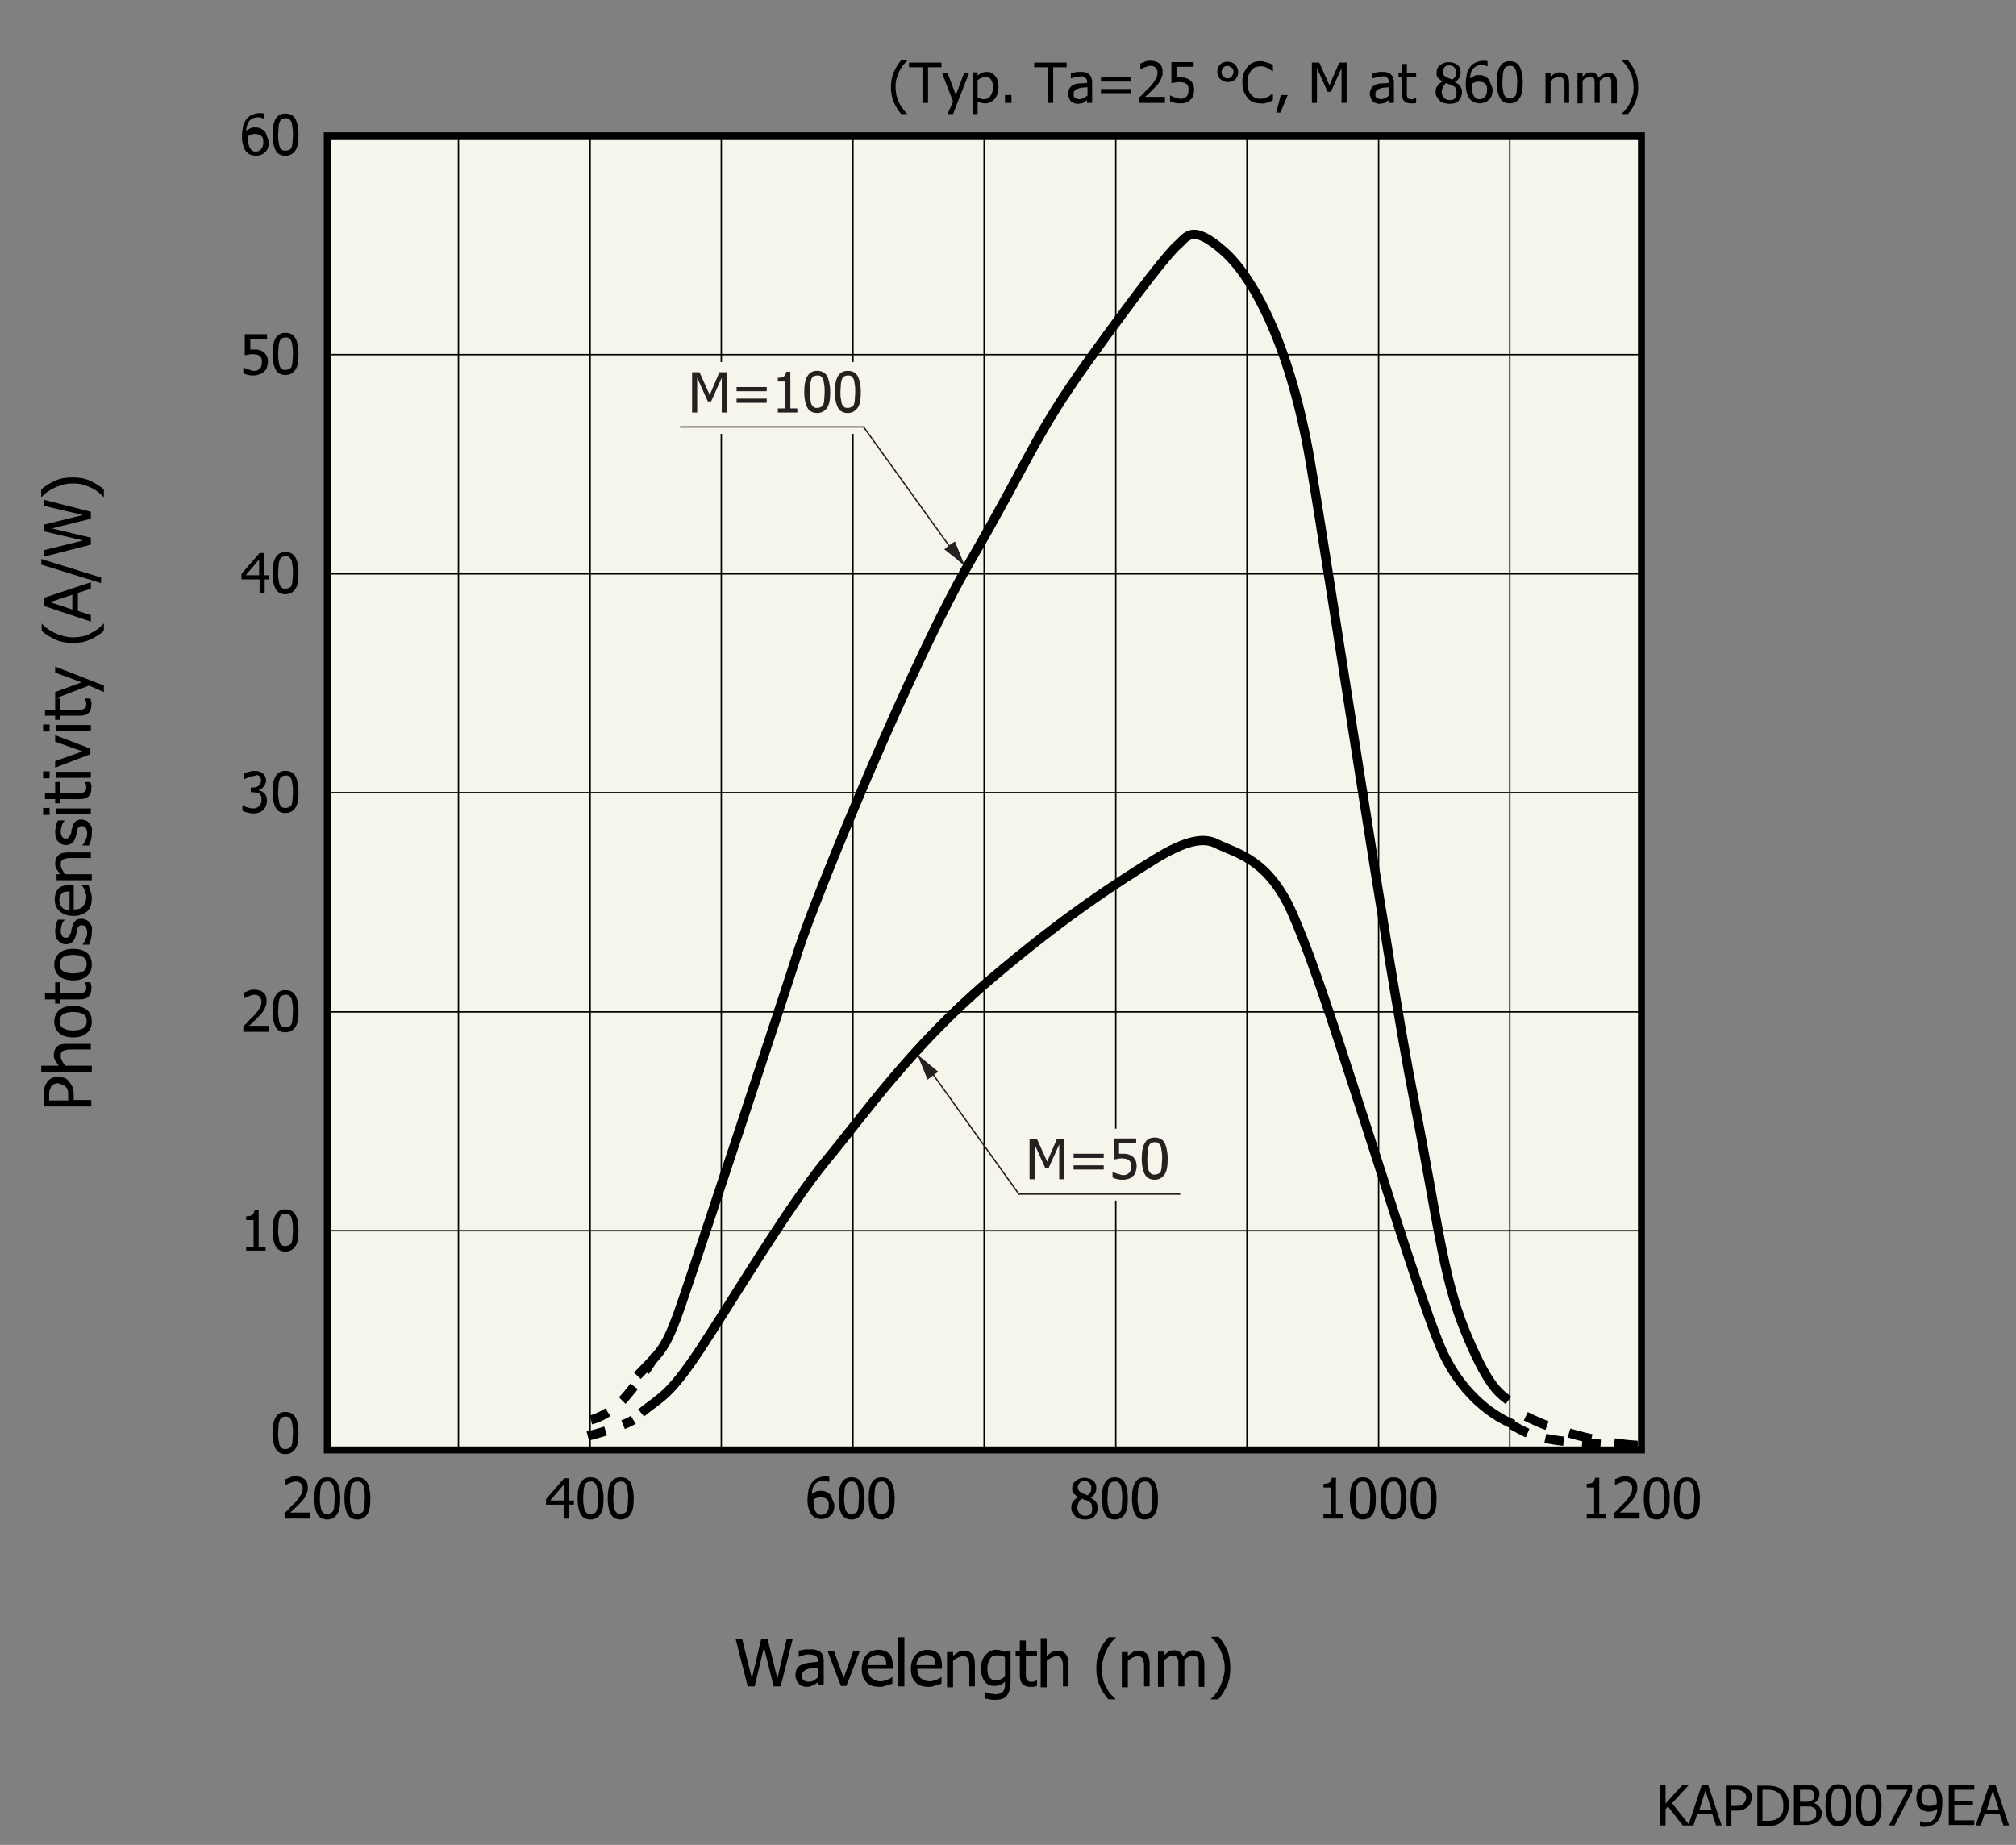<?xml version="1.0" encoding="utf-8"?>
<!-- Generator: Adobe Illustrator 22.1.0, SVG Export Plug-In . SVG Version: 6.00 Build 0)  -->
<svg version="1.1" xmlns="http://www.w3.org/2000/svg" xmlns:xlink="http://www.w3.org/1999/xlink" x="0px" y="0px"
	 viewBox="0 0 434.9 398" style="enable-background:new 0 0 434.9 398;" xml:space="preserve">
<rect x="0" y="0" width="434.9" height="398" fill="#808080" stroke="none"/>
<style type="text/css">
	.st0{fill:#F6F5EC;stroke:#000000;stroke-width:1.5;}
	.st1{fill:none;stroke:#000000;stroke-width:0.3;}
	.st2{fill:none;stroke:#000000;stroke-width:2;stroke-dasharray:5,5;}
	.st3{fill:none;stroke:#000000;stroke-width:2;stroke-dasharray:4,4;}
	.st4{fill:none;stroke:#000000;stroke-width:2;}
	.st5{fill:#F6F5EC;}
	.st6{fill:#262120;}
	.st7{fill:none;stroke:#262120;stroke-width:0.3;}
</style>
<g id="レイヤー_1">
</g>
<g id="レイヤー_2">
	<g>
		<path d="M364.5,393.8H363l-3.2-4.1l-0.5,0.6v3.5h-1.2v-8.7h1.2v4l3.6-4h1.4l-3.6,3.9L364.5,393.8z"/>
		<path d="M364.2,393.8l2.9-8.7h1.4l2.9,8.7h-1.2l-0.8-2.4h-3.3l-0.8,2.4H364.2z M369.2,390.4l-1.3-4.1l-1.3,4.1H369.2z"/>
		<path d="M377.9,387.7c0,0.4-0.1,0.7-0.2,1.1s-0.3,0.6-0.6,0.9c-0.3,0.3-0.7,0.5-1.1,0.7s-0.9,0.2-1.5,0.2h-1v3.3h-1.2v-8.7h2.2
			c0.5,0,1,0,1.3,0.1s0.7,0.2,1,0.4c0.3,0.2,0.6,0.5,0.8,0.8S377.9,387.2,377.9,387.7z M376.7,387.8c0-0.3-0.1-0.6-0.2-0.8
			s-0.3-0.4-0.5-0.5c-0.2-0.1-0.4-0.2-0.6-0.3s-0.5-0.1-0.9-0.1h-1v3.5h0.8c0.5,0,0.8,0,1.1-0.1s0.5-0.2,0.7-0.4
			c0.2-0.2,0.3-0.4,0.4-0.6S376.7,388,376.7,387.8z"/>
		<path d="M385.9,389.5c0,0.8-0.2,1.5-0.5,2.2s-0.8,1.1-1.3,1.5c-0.4,0.3-0.9,0.5-1.3,0.6s-1,0.1-1.7,0.1h-2v-8.7h2
			c0.8,0,1.5,0.1,1.9,0.2s0.9,0.3,1.2,0.5c0.6,0.4,1,0.9,1.3,1.5S385.9,388.6,385.9,389.5z M384.7,389.4c0-0.7-0.1-1.2-0.3-1.7
			s-0.6-0.8-1-1.1c-0.3-0.2-0.6-0.3-1-0.4s-0.8-0.1-1.3-0.1h-0.9v6.7h0.9c0.5,0,1,0,1.4-0.1s0.7-0.2,1.1-0.5
			c0.4-0.3,0.7-0.6,0.9-1.1S384.7,390.1,384.7,389.4z"/>
		<path d="M393,391.1c0,0.4-0.1,0.8-0.2,1.1s-0.4,0.6-0.7,0.8c-0.3,0.3-0.7,0.4-1.1,0.5s-0.9,0.2-1.5,0.2h-2.5v-8.7h2.3
			c0.6,0,1.1,0,1.4,0.1s0.6,0.1,0.9,0.3c0.3,0.2,0.5,0.4,0.7,0.7s0.2,0.6,0.2,1c0,0.4-0.1,0.8-0.3,1.1s-0.5,0.6-0.9,0.8v0
			c0.5,0.1,0.9,0.4,1.2,0.8S393,390.6,393,391.1z M391.4,387.2c0-0.2,0-0.4-0.1-0.5s-0.2-0.3-0.3-0.4c-0.2-0.1-0.4-0.2-0.6-0.2
			s-0.5,0-1,0h-1.1v2.6h1.3c0.4,0,0.6,0,0.8-0.1s0.3-0.1,0.5-0.2c0.2-0.1,0.3-0.3,0.4-0.4S391.4,387.5,391.4,387.2z M391.8,391.2
			c0-0.3,0-0.6-0.1-0.8s-0.3-0.4-0.6-0.5c-0.2-0.1-0.4-0.2-0.6-0.2s-0.5,0-0.9,0h-1.3v3.2h0.9c0.5,0,0.9,0,1.2-0.1s0.6-0.1,0.8-0.3
			c0.2-0.2,0.4-0.3,0.5-0.5S391.8,391.5,391.8,391.2z"/>
		<path d="M399.4,389.5c0,1.6-0.2,2.7-0.7,3.4s-1.2,1.1-2.1,1.1c-1,0-1.7-0.4-2.1-1.1s-0.7-1.9-0.7-3.4c0-1.6,0.2-2.7,0.7-3.5
			s1.2-1.1,2.1-1.1c1,0,1.7,0.4,2.1,1.1S399.4,387.9,399.4,389.5z M397.9,392.1c0.1-0.3,0.2-0.7,0.2-1.1s0.1-1,0.1-1.6
			c0-0.6,0-1.1-0.1-1.6s-0.1-0.8-0.2-1.1c-0.1-0.3-0.3-0.5-0.5-0.7s-0.5-0.2-0.8-0.2c-0.3,0-0.6,0.1-0.8,0.2s-0.4,0.4-0.5,0.7
			c-0.1,0.3-0.2,0.7-0.2,1.1s-0.1,1-0.1,1.5c0,0.6,0,1.1,0.1,1.5s0.1,0.8,0.2,1.1c0.1,0.3,0.3,0.5,0.5,0.7s0.5,0.2,0.8,0.2
			c0.3,0,0.6-0.1,0.8-0.2S397.8,392.4,397.9,392.1z"/>
		<path d="M405.9,389.5c0,1.6-0.2,2.7-0.7,3.4s-1.2,1.1-2.1,1.1c-1,0-1.7-0.4-2.1-1.1s-0.7-1.9-0.7-3.4c0-1.6,0.2-2.7,0.7-3.5
			s1.2-1.1,2.1-1.1c1,0,1.7,0.4,2.1,1.1S405.9,387.9,405.9,389.5z M404.4,392.1c0.1-0.3,0.2-0.7,0.2-1.1s0.1-1,0.1-1.6
			c0-0.6,0-1.1-0.1-1.6s-0.1-0.8-0.2-1.1c-0.1-0.3-0.3-0.5-0.5-0.7s-0.5-0.2-0.8-0.2c-0.3,0-0.6,0.1-0.8,0.2s-0.4,0.4-0.5,0.7
			c-0.1,0.3-0.2,0.7-0.2,1.1s-0.1,1-0.1,1.5c0,0.6,0,1.1,0.1,1.5s0.1,0.8,0.2,1.1c0.1,0.3,0.3,0.5,0.5,0.7s0.5,0.2,0.8,0.2
			c0.3,0,0.6-0.1,0.8-0.2S404.3,392.4,404.4,392.1z"/>
		<path d="M412.5,386.4l-3.8,7.4h-1.2l4-7.7H407v-1h5.5V386.4z"/>
		<path d="M413.4,387.9c0-0.4,0.1-0.9,0.2-1.2s0.3-0.7,0.6-1c0.2-0.3,0.5-0.5,0.9-0.6s0.7-0.2,1.1-0.2c0.4,0,0.8,0.1,1.1,0.2
			s0.6,0.3,0.8,0.6c0.3,0.3,0.5,0.7,0.7,1.3s0.2,1.2,0.2,2c0,0.7-0.1,1.4-0.2,2.1s-0.4,1.2-0.7,1.6c-0.3,0.5-0.7,0.8-1.2,1
			s-1.1,0.4-1.7,0.4c-0.2,0-0.3,0-0.5,0s-0.3,0-0.5-0.1v-1.1h0.1c0.1,0.1,0.3,0.1,0.5,0.2s0.4,0.1,0.6,0.1c0.8,0,1.4-0.3,1.8-0.8
			s0.7-1.2,0.7-2.2c-0.3,0.2-0.6,0.4-0.9,0.5s-0.6,0.1-0.9,0.1c-0.3,0-0.6,0-0.9-0.1s-0.5-0.2-0.8-0.4c-0.3-0.2-0.5-0.5-0.7-0.9
			S413.4,388.4,413.4,387.9z M417.8,388.7c0-0.6-0.1-1.1-0.2-1.5s-0.3-0.7-0.5-0.9c-0.2-0.2-0.3-0.3-0.5-0.4s-0.4-0.1-0.6-0.1
			c-0.5,0-0.9,0.2-1.1,0.5s-0.4,0.8-0.4,1.5c0,0.4,0,0.7,0.1,0.9s0.2,0.4,0.5,0.6c0.1,0.1,0.3,0.2,0.5,0.2s0.4,0.1,0.6,0.1
			c0.3,0,0.5,0,0.8-0.1s0.5-0.2,0.8-0.3c0-0.1,0-0.1,0-0.2S417.8,388.8,417.8,388.7z"/>
		<path d="M420.4,393.8v-8.7h5.5v1h-4.3v2.4h4v1h-4v3.2h4.3v1H420.4z"/>
		<path d="M426.2,393.8l2.9-8.7h1.4l2.9,8.7h-1.2l-0.8-2.4h-3.3l-0.8,2.4H426.2z M431.2,390.4l-1.3-4.1l-1.3,4.1H431.2z"/>
	</g>
	<g>
		<path d="M171,353.6l-2.6,10.2h-1.5l-2.1-8.4l-2,8.4h-1.5l-2.6-10.2h1.4l2.1,8.5l2-8.5h1.4l2.1,8.5l2-8.5H171z"/>
		<path d="M176.4,362.9c-0.1,0.1-0.2,0.2-0.4,0.3c-0.2,0.1-0.3,0.3-0.5,0.3c-0.2,0.1-0.4,0.2-0.7,0.3s-0.5,0.1-0.9,0.1
			c-0.3,0-0.6-0.1-0.9-0.2s-0.5-0.3-0.7-0.5c-0.2-0.2-0.4-0.5-0.5-0.8c-0.1-0.3-0.2-0.6-0.2-1c0-0.5,0.1-1,0.3-1.4
			c0.2-0.4,0.6-0.7,1.1-0.9c0.4-0.2,0.9-0.3,1.5-0.4c0.6-0.1,1.2-0.1,1.9-0.2v-0.2c0-0.3,0-0.5-0.1-0.7c-0.1-0.2-0.2-0.3-0.4-0.4
			c-0.2-0.1-0.4-0.2-0.6-0.2c-0.2,0-0.5-0.1-0.7-0.1c-0.3,0-0.6,0-1,0.1c-0.4,0.1-0.8,0.2-1.2,0.4h-0.1v-1.3c0.2-0.1,0.6-0.1,1-0.2
			s0.9-0.1,1.3-0.1c0.5,0,1,0,1.3,0.1s0.7,0.2,1,0.4c0.3,0.2,0.5,0.5,0.6,0.8s0.2,0.7,0.2,1.2v5.2h-1.3V362.9z M176.4,361.9v-2.1
			c-0.3,0-0.7,0.1-1.2,0.1c-0.5,0-0.8,0.1-1.1,0.2c-0.3,0.1-0.6,0.3-0.8,0.5c-0.2,0.2-0.3,0.5-0.3,0.9c0,0.4,0.1,0.8,0.4,1
			s0.6,0.3,1.1,0.3c0.4,0,0.8-0.1,1.1-0.3C175.8,362.4,176.1,362.1,176.4,361.9z"/>
		<path d="M185.5,356.1l-2.9,7.6h-1.2l-2.9-7.6h1.4l2.1,5.9l2.1-5.9H185.5z"/>
		<path d="M189.7,363.9c-1.2,0-2.2-0.3-2.8-1c-0.7-0.7-1-1.7-1-2.9c0-1.2,0.3-2.2,1-3c0.7-0.7,1.5-1.1,2.6-1.1
			c0.5,0,0.9,0.1,1.3,0.2s0.7,0.4,1,0.6s0.5,0.6,0.6,1.1c0.1,0.4,0.2,0.9,0.2,1.5v0.7h-5.3c0,0.9,0.2,1.6,0.7,2s1.1,0.7,1.9,0.7
			c0.3,0,0.6,0,0.8-0.1s0.5-0.1,0.7-0.2c0.2-0.1,0.4-0.2,0.6-0.3c0.2-0.1,0.3-0.2,0.4-0.3h0.1v1.4c-0.2,0.1-0.3,0.1-0.6,0.2
			c-0.2,0.1-0.4,0.2-0.6,0.2c-0.3,0.1-0.5,0.1-0.7,0.2S190,363.9,189.7,363.9z M191.2,359.1c0-0.3-0.1-0.6-0.1-0.9s-0.2-0.5-0.3-0.6
			c-0.2-0.2-0.3-0.3-0.6-0.4s-0.5-0.2-0.9-0.2c-0.3,0-0.6,0.1-0.9,0.2c-0.2,0.1-0.5,0.3-0.7,0.4c-0.2,0.2-0.3,0.4-0.4,0.7
			c-0.1,0.2-0.2,0.5-0.2,0.9H191.2z"/>
		<path d="M195.1,363.8h-1.3v-10.6h1.3V363.8z"/>
		<path d="M200.3,363.9c-1.2,0-2.2-0.3-2.8-1c-0.7-0.7-1-1.7-1-2.9c0-1.2,0.3-2.2,1-3c0.7-0.7,1.5-1.1,2.6-1.1
			c0.5,0,0.9,0.1,1.3,0.2s0.7,0.4,1,0.6s0.5,0.6,0.6,1.1c0.1,0.4,0.2,0.9,0.2,1.5v0.7h-5.3c0,0.9,0.2,1.6,0.7,2s1.1,0.7,1.9,0.7
			c0.3,0,0.6,0,0.8-0.1s0.5-0.1,0.7-0.2c0.2-0.1,0.4-0.2,0.6-0.3c0.2-0.1,0.3-0.2,0.4-0.3h0.1v1.4c-0.2,0.1-0.3,0.1-0.6,0.2
			c-0.2,0.1-0.4,0.2-0.6,0.2c-0.3,0.1-0.5,0.1-0.7,0.2S200.6,363.9,200.3,363.9z M201.8,359.1c0-0.3-0.1-0.6-0.1-0.9
			s-0.2-0.5-0.3-0.6c-0.2-0.2-0.3-0.3-0.6-0.4s-0.5-0.2-0.9-0.2c-0.3,0-0.6,0.1-0.9,0.2c-0.2,0.1-0.5,0.3-0.7,0.4
			c-0.2,0.2-0.3,0.4-0.4,0.7c-0.1,0.2-0.2,0.5-0.2,0.9H201.8z"/>
		<path d="M210.4,363.8h-1.3v-4.3c0-0.4,0-0.7-0.1-1c0-0.3-0.1-0.5-0.2-0.7c-0.1-0.2-0.3-0.3-0.4-0.4c-0.2-0.1-0.4-0.1-0.8-0.1
			c-0.3,0-0.6,0.1-1,0.3c-0.3,0.2-0.7,0.4-1,0.7v5.7h-1.3v-7.6h1.3v0.8c0.4-0.3,0.8-0.6,1.1-0.8s0.8-0.3,1.2-0.3
			c0.8,0,1.3,0.2,1.8,0.7c0.4,0.5,0.6,1.2,0.6,2.2V363.8z"/>
		<path d="M212.4,365c0.1,0,0.2,0.1,0.4,0.1c0.2,0.1,0.4,0.1,0.6,0.2c0.2,0.1,0.5,0.1,0.7,0.1s0.4,0.1,0.7,0.1c0.4,0,0.7-0.1,1-0.2
			s0.5-0.3,0.6-0.4c0.1-0.2,0.2-0.4,0.3-0.6s0.1-0.5,0.1-0.8v-0.7c-0.3,0.3-0.7,0.5-1,0.7c-0.3,0.1-0.7,0.2-1.3,0.2
			c-0.9,0-1.6-0.3-2.1-1s-0.8-1.6-0.8-2.8c0-0.6,0.1-1.2,0.3-1.7c0.2-0.5,0.4-0.9,0.7-1.2c0.3-0.3,0.6-0.6,1-0.8s0.8-0.3,1.2-0.3
			c0.4,0,0.7,0,1,0.1c0.3,0.1,0.6,0.2,0.9,0.4l0.1-0.3h1.2v6.8c0,1.3-0.3,2.2-0.8,2.9s-1.4,0.9-2.6,0.9c-0.4,0-0.8,0-1.1-0.1
			s-0.8-0.1-1.1-0.2L212.4,365L212.4,365z M216.8,361.7v-4.2c-0.3-0.2-0.6-0.3-0.9-0.3c-0.3-0.1-0.5-0.1-0.8-0.1
			c-0.7,0-1.2,0.2-1.5,0.7s-0.6,1.2-0.6,2.1c0,0.8,0.1,1.5,0.4,1.9s0.7,0.7,1.4,0.7c0.3,0,0.7-0.1,1-0.2S216.5,361.9,216.8,361.7z"
			/>
		<path d="M222.2,363.9c-0.7,0-1.2-0.2-1.6-0.6c-0.4-0.4-0.6-1-0.6-1.9v-4.2h-0.9v-1.1h0.9v-2.2h1.3v2.2h2.4v1.1h-2.4v3.6
			c0,0.4,0,0.7,0,0.9s0.1,0.4,0.2,0.6c0.1,0.2,0.2,0.3,0.4,0.4c0.2,0.1,0.4,0.1,0.7,0.1c0.2,0,0.4,0,0.6-0.1
			c0.2-0.1,0.3-0.1,0.4-0.2h0.1v1.2c-0.2,0.1-0.5,0.1-0.7,0.2C222.7,363.9,222.4,363.9,222.2,363.9z"/>
		<path d="M230.6,363.8h-1.3v-4.3c0-0.4,0-0.7-0.1-1c0-0.3-0.1-0.5-0.2-0.7c-0.1-0.2-0.3-0.3-0.4-0.4c-0.2-0.1-0.4-0.1-0.8-0.1
			c-0.3,0-0.6,0.1-1,0.3c-0.3,0.2-0.7,0.4-1,0.7v5.7h-1.3v-10.6h1.3v3.8c0.4-0.3,0.8-0.6,1.1-0.8s0.8-0.3,1.2-0.3
			c0.8,0,1.3,0.2,1.8,0.7c0.4,0.5,0.6,1.2,0.6,2.2V363.8z"/>
		<path d="M240.7,366.6h-1.6c-0.8-0.9-1.4-1.9-1.9-3s-0.7-2.3-0.7-3.7c0-1.4,0.2-2.6,0.7-3.7c0.4-1.1,1.1-2.1,1.9-3h1.6v0.1
			c-0.4,0.3-0.7,0.7-1.1,1.2c-0.3,0.4-0.6,0.9-0.9,1.5c-0.3,0.6-0.5,1.2-0.7,1.9s-0.3,1.4-0.3,2.1c0,0.8,0.1,1.5,0.2,2.1
			s0.4,1.3,0.7,1.8c0.3,0.6,0.6,1.1,0.9,1.5C240,365.8,240.3,366.2,240.7,366.6L240.7,366.6z"/>
		<path d="M248.1,363.8h-1.3v-4.3c0-0.4,0-0.7-0.1-1c0-0.3-0.1-0.5-0.2-0.7c-0.1-0.2-0.3-0.3-0.4-0.4c-0.2-0.1-0.4-0.1-0.8-0.1
			c-0.3,0-0.6,0.1-1,0.3c-0.3,0.2-0.7,0.4-1,0.7v5.7h-1.3v-7.6h1.3v0.8c0.4-0.3,0.8-0.6,1.1-0.8s0.8-0.3,1.2-0.3
			c0.8,0,1.3,0.2,1.8,0.7c0.4,0.5,0.6,1.2,0.6,2.2V363.8z"/>
		<path d="M258.6,363.8v-4.4c0-0.4,0-0.7,0-1c0-0.3-0.1-0.5-0.2-0.7c-0.1-0.2-0.2-0.3-0.4-0.4s-0.4-0.1-0.7-0.1
			c-0.3,0-0.5,0.1-0.9,0.2c-0.3,0.2-0.6,0.4-0.9,0.7c0,0.1,0,0.2,0,0.3c0,0.1,0,0.2,0,0.4v5h-1.3v-4.4c0-0.4,0-0.7,0-1
			c0-0.3-0.1-0.5-0.2-0.7c-0.1-0.2-0.2-0.3-0.4-0.4s-0.4-0.1-0.7-0.1c-0.3,0-0.6,0.1-0.9,0.3s-0.6,0.4-0.9,0.7v5.7h-1.3v-7.6h1.3
			v0.8c0.3-0.3,0.7-0.6,1-0.8c0.3-0.2,0.7-0.3,1.1-0.3c0.5,0,0.9,0.1,1.2,0.3s0.6,0.5,0.8,1c0.4-0.4,0.8-0.8,1.1-1s0.8-0.3,1.2-0.3
			c0.3,0,0.6,0.1,0.9,0.2c0.3,0.1,0.5,0.3,0.7,0.5c0.2,0.2,0.4,0.5,0.5,0.9c0.1,0.3,0.2,0.8,0.2,1.3v5H258.6z"/>
		<path d="M265.4,359.9c0,1.4-0.2,2.6-0.7,3.7s-1.1,2.1-1.9,3h-1.6v-0.1c0.4-0.3,0.7-0.7,1.1-1.2c0.4-0.5,0.7-1,0.9-1.5
			c0.3-0.6,0.5-1.2,0.7-1.9c0.2-0.7,0.3-1.4,0.3-2.1c0-0.8-0.1-1.5-0.3-2.1s-0.4-1.3-0.7-1.9s-0.6-1.1-0.9-1.5s-0.7-0.8-1-1.1v-0.1
			h1.6c0.8,0.9,1.4,1.9,1.9,3C265.2,357.2,265.4,358.4,265.4,359.9z"/>
	</g>
	<g>
		<path d="M12.5,232.3c0.4,0,0.9,0.1,1.3,0.2s0.7,0.4,1,0.7c0.3,0.4,0.6,0.8,0.8,1.2s0.3,1.1,0.3,1.8v1.1h3.8v1.4H9.4v-2.6
			c0-0.6,0.1-1.1,0.2-1.5s0.3-0.8,0.5-1.1c0.3-0.4,0.6-0.7,1-0.9S11.9,232.3,12.5,232.3z M12.5,233.7c-0.4,0-0.7,0.1-0.9,0.2
			s-0.5,0.3-0.6,0.6c-0.1,0.2-0.2,0.5-0.3,0.7s-0.1,0.6-0.1,1.1v1.1h4.1v-0.9c0-0.5,0-1-0.1-1.3s-0.2-0.6-0.5-0.8
			c-0.2-0.2-0.4-0.3-0.7-0.4S12.8,233.7,12.5,233.7z"/>
		<path d="M19.6,225.1v1.3h-4.3c-0.4,0-0.7,0-1,0.1s-0.5,0.1-0.7,0.2c-0.2,0.1-0.3,0.3-0.4,0.4s-0.1,0.4-0.1,0.8
			c0,0.3,0.1,0.6,0.3,1s0.4,0.7,0.7,1h5.7v1.3H8.9v-1.3h3.8c-0.3-0.4-0.6-0.8-0.8-1.1s-0.3-0.8-0.3-1.2c0-0.8,0.2-1.3,0.7-1.8
			s1.2-0.6,2.1-0.6H19.6z"/>
		<path d="M15.8,217c1.3,0,2.3,0.3,3,0.9s1,1.4,1,2.5c0,1.1-0.4,1.9-1.1,2.5s-1.7,0.9-2.9,0.9c-1.3,0-2.3-0.3-3-0.9
			s-1.1-1.5-1.1-2.5c0-1,0.4-1.9,1.1-2.5S14.5,217,15.8,217z M15.8,218.3c-1,0-1.7,0.2-2.2,0.5s-0.7,0.9-0.7,1.5
			c0,0.7,0.2,1.2,0.7,1.5s1.2,0.5,2.2,0.5c1,0,1.7-0.2,2.2-0.5s0.7-0.9,0.7-1.5c0-0.7-0.2-1.2-0.7-1.5S16.7,218.3,15.8,218.3z"/>
		<path d="M19.7,213.4c0,0.7-0.2,1.2-0.6,1.6s-1,0.6-1.9,0.6H13v0.9h-1.1v-0.9H9.7v-1.3h2.2v-2.4H13v2.4h3.6c0.4,0,0.7,0,0.9,0
			s0.4-0.1,0.6-0.2c0.2-0.1,0.3-0.2,0.4-0.4s0.1-0.4,0.1-0.7c0-0.2,0-0.4-0.1-0.6s-0.1-0.3-0.2-0.4v-0.1h1.2
			c0.1,0.2,0.1,0.5,0.2,0.7S19.7,213.2,19.7,213.4z"/>
		<path d="M15.8,204.7c1.3,0,2.3,0.3,3,0.9s1,1.4,1,2.5c0,1.1-0.4,1.9-1.1,2.5s-1.7,0.9-2.9,0.9c-1.3,0-2.3-0.3-3-0.9
			s-1.1-1.5-1.1-2.5c0-1,0.4-1.9,1.1-2.5S14.5,204.7,15.8,204.7z M15.8,206c-1,0-1.7,0.2-2.2,0.5s-0.7,0.9-0.7,1.5
			c0,0.7,0.2,1.2,0.7,1.5s1.2,0.5,2.2,0.5c1,0,1.7-0.2,2.2-0.5s0.7-0.9,0.7-1.5c0-0.7-0.2-1.2-0.7-1.5S16.7,206,15.8,206z"/>
		<path d="M19.8,201.3c0,0.5-0.1,1-0.2,1.4s-0.3,0.8-0.4,1.1h-1.4v-0.1c0.1-0.1,0.2-0.2,0.3-0.4s0.2-0.3,0.3-0.6
			c0.1-0.2,0.2-0.5,0.3-0.7s0.1-0.5,0.1-0.8c0-0.2,0-0.4-0.1-0.7s-0.1-0.4-0.2-0.5c-0.1-0.2-0.2-0.3-0.3-0.3s-0.3-0.1-0.5-0.1
			c-0.3,0-0.5,0.1-0.7,0.2s-0.3,0.5-0.4,0.9c0,0.2-0.1,0.4-0.1,0.6s-0.1,0.5-0.2,0.7c-0.2,0.6-0.4,1-0.8,1.3s-0.8,0.4-1.3,0.4
			c-0.7,0-1.2-0.3-1.7-0.8s-0.6-1.2-0.6-2.1c0-0.4,0.1-0.9,0.2-1.3s0.2-0.8,0.4-1.1h1.4v0.1c-0.3,0.3-0.5,0.7-0.6,1.1
			s-0.2,0.8-0.2,1.2c0,0.4,0.1,0.8,0.3,1.1s0.4,0.4,0.8,0.4c0.3,0,0.6-0.1,0.7-0.3s0.3-0.5,0.4-0.8c0.1-0.2,0.1-0.4,0.1-0.6
			s0.1-0.5,0.2-0.7c0.1-0.6,0.4-1,0.7-1.3c0.3-0.3,0.8-0.4,1.3-0.4c0.3,0,0.6,0.1,0.9,0.2s0.5,0.3,0.8,0.6c0.2,0.3,0.4,0.6,0.5,0.9
			S19.8,200.8,19.8,201.3z"/>
		<path d="M19.8,193.8c0,1.2-0.3,2.2-1,2.8s-1.7,1-2.9,1c-1.2,0-2.2-0.3-3-1s-1.1-1.5-1.1-2.6c0-0.5,0.1-0.9,0.2-1.3s0.4-0.7,0.6-1
			s0.6-0.5,1.1-0.6s0.9-0.2,1.5-0.2h0.7v5.3c0.9,0,1.6-0.2,2-0.7s0.7-1.1,0.7-1.9c0-0.3,0-0.6-0.1-0.8s-0.1-0.5-0.2-0.7
			c-0.1-0.2-0.2-0.4-0.3-0.6s-0.2-0.3-0.3-0.4v-0.1h1.4c0.1,0.2,0.1,0.3,0.2,0.6s0.2,0.4,0.2,0.6c0.1,0.3,0.1,0.5,0.2,0.7
			S19.8,193.5,19.8,193.8z M14.9,192.3c-0.3,0-0.6,0.1-0.9,0.1s-0.5,0.2-0.6,0.3c-0.2,0.2-0.3,0.3-0.4,0.6s-0.2,0.5-0.2,0.9
			c0,0.3,0.1,0.6,0.2,0.9s0.3,0.5,0.4,0.7c0.2,0.2,0.4,0.3,0.7,0.4s0.5,0.2,0.9,0.2V192.3z"/>
		<path d="M19.6,183.8v1.3h-4.3c-0.4,0-0.7,0-1,0.1s-0.5,0.1-0.7,0.2c-0.2,0.1-0.3,0.3-0.4,0.4s-0.1,0.4-0.1,0.8
			c0,0.3,0.1,0.6,0.3,1s0.4,0.7,0.7,1h5.7v1.3h-7.6v-1.3h0.8c-0.3-0.4-0.6-0.8-0.8-1.1s-0.3-0.8-0.3-1.2c0-0.8,0.2-1.3,0.7-1.8
			s1.2-0.6,2.1-0.6H19.6z"/>
		<path d="M19.8,179.9c0,0.5-0.1,1-0.2,1.4s-0.3,0.8-0.4,1.1h-1.4v-0.1c0.1-0.1,0.2-0.2,0.3-0.4s0.2-0.3,0.3-0.6
			c0.1-0.2,0.2-0.5,0.3-0.7s0.1-0.5,0.1-0.8c0-0.2,0-0.4-0.1-0.7s-0.1-0.4-0.2-0.5c-0.1-0.2-0.2-0.3-0.3-0.3s-0.3-0.1-0.5-0.1
			c-0.3,0-0.5,0.1-0.7,0.2s-0.3,0.5-0.4,0.9c0,0.2-0.1,0.4-0.1,0.6s-0.1,0.5-0.2,0.7c-0.2,0.6-0.4,1-0.8,1.3s-0.8,0.4-1.3,0.4
			c-0.7,0-1.2-0.3-1.7-0.8s-0.6-1.2-0.6-2.1c0-0.4,0.1-0.9,0.2-1.3s0.2-0.8,0.4-1.1h1.4v0.1c-0.3,0.3-0.5,0.7-0.6,1.1
			s-0.2,0.8-0.2,1.2c0,0.4,0.1,0.8,0.3,1.1s0.4,0.4,0.8,0.4c0.3,0,0.6-0.1,0.7-0.3s0.3-0.5,0.4-0.8c0.1-0.2,0.1-0.4,0.1-0.6
			s0.1-0.5,0.2-0.7c0.1-0.6,0.4-1,0.7-1.3c0.3-0.3,0.8-0.4,1.3-0.4c0.3,0,0.6,0.1,0.9,0.2s0.5,0.3,0.8,0.6c0.2,0.3,0.4,0.6,0.5,0.9
			S19.8,179.4,19.8,179.9z"/>
		<path d="M10.7,174.3v1.5H9.3v-1.5H10.7z M19.6,174.4v1.3h-7.6v-1.3H19.6z"/>
		<path d="M19.7,170.2c0,0.7-0.2,1.2-0.6,1.6s-1,0.6-1.9,0.6H13v0.9h-1.1v-0.9H9.7v-1.3h2.2v-2.4H13v2.4h3.6c0.4,0,0.7,0,0.9,0
			s0.4-0.1,0.6-0.2c0.2-0.1,0.3-0.2,0.4-0.4s0.1-0.4,0.1-0.7c0-0.2,0-0.4-0.1-0.6s-0.1-0.3-0.2-0.4v-0.1h1.2
			c0.1,0.2,0.1,0.5,0.2,0.7S19.7,170,19.7,170.2z"/>
		<path d="M10.7,166.4v1.5H9.3v-1.5H10.7z M19.6,166.5v1.3h-7.6v-1.3H19.6z"/>
		<path d="M11.9,158.6l7.6,2.9v1.2l-7.6,2.9v-1.4l5.9-2.1l-5.9-2.1V158.6z"/>
		<path d="M10.7,156.3v1.5H9.3v-1.5H10.7z M19.6,156.4v1.3h-7.6v-1.3H19.6z"/>
		<path d="M19.7,152.2c0,0.7-0.2,1.2-0.6,1.6s-1,0.6-1.9,0.6H13v0.9h-1.1v-0.9H9.7v-1.3h2.2v-2.4H13v2.4h3.6c0.4,0,0.7,0,0.9,0
			s0.4-0.1,0.6-0.2c0.2-0.1,0.3-0.2,0.4-0.4s0.1-0.4,0.1-0.7c0-0.2,0-0.4-0.1-0.6s-0.1-0.3-0.2-0.4v-0.1h1.2
			c0.1,0.2,0.1,0.5,0.2,0.7S19.7,152,19.7,152.2z"/>
		<path d="M11.9,143.8l10.5,4.1v1.4l-3.2-1.4l-7.3,2.8v-1.4l5.7-2.1l-5.7-2.1V143.8z"/>
		<path d="M22.4,134.5v1.6c-0.9,0.8-1.9,1.4-3,1.9s-2.3,0.7-3.7,0.7c-1.4,0-2.6-0.2-3.7-0.7s-2.1-1.1-3-1.9v-1.6H9
			c0.3,0.4,0.7,0.7,1.2,1.1s0.9,0.6,1.5,0.9c0.6,0.3,1.2,0.5,1.9,0.7s1.4,0.3,2.1,0.3c0.8,0,1.5-0.1,2.1-0.2s1.3-0.4,1.8-0.7
			c0.6-0.3,1.1-0.6,1.5-0.9S22,134.9,22.4,134.5L22.4,134.5z"/>
		<path d="M19.6,134.1l-10.2-3.4V129l10.2-3.4v1.4l-2.8,0.9v3.9l2.8,0.9V134.1z M15.6,128.3l-4.8,1.6l4.8,1.6V128.3z"/>
		<path d="M8.9,120.6l12.9,4v1.2l-12.9-4V120.6z"/>
		<path d="M9.4,107.8l10.2,2.6v1.5l-8.4,2.1l8.4,2v1.5l-10.2,2.6v-1.4l8.5-2.1l-8.5-2v-1.4l8.5-2.1l-8.5-2V107.8z"/>
		<path d="M15.7,103c1.4,0,2.6,0.2,3.7,0.7s2.1,1.1,3,1.9v1.6h-0.1c-0.3-0.4-0.7-0.7-1.2-1.1s-1-0.7-1.5-0.9
			c-0.6-0.3-1.2-0.5-1.9-0.7s-1.4-0.2-2.1-0.2c-0.8,0-1.5,0.1-2.1,0.3s-1.3,0.4-1.9,0.7s-1.1,0.6-1.5,0.9s-0.8,0.7-1.1,1H8.9v-1.6
			c0.9-0.8,1.9-1.4,3-1.9S14.2,103,15.7,103z"/>
	</g>
	<g>
		<path d="M195.7,24.6h-1.3c-0.7-0.8-1.2-1.7-1.6-2.6s-0.6-2-0.6-3.2c0-1.2,0.2-2.3,0.6-3.2s0.9-1.8,1.6-2.6h1.3v0.1
			c-0.3,0.3-0.6,0.6-0.9,1s-0.6,0.8-0.8,1.3c-0.2,0.5-0.4,1-0.6,1.6s-0.2,1.2-0.2,1.8c0,0.7,0.1,1.3,0.2,1.8s0.3,1.1,0.6,1.6
			c0.2,0.5,0.5,0.9,0.8,1.3S195.4,24.3,195.7,24.6L195.7,24.6z"/>
		<path d="M199,22.2v-7.7h-2.9v-1h7v1h-2.9v7.7H199z"/>
		<path d="M209.1,15.6l-3.5,9h-1.2l1.2-2.7l-2.4-6.2h1.2l1.8,4.8l1.8-4.8H209.1z"/>
		<path d="M215.4,18.7c0,1.1-0.3,2-0.8,2.6s-1.2,1-2,1c-0.3,0-0.6,0-0.9-0.1s-0.5-0.2-0.8-0.3v2.7h-1.1v-9h1.1v0.7
			c0.3-0.2,0.6-0.5,0.9-0.6s0.7-0.2,1.1-0.2c0.8,0,1.3,0.3,1.8,0.9S215.4,17.7,215.4,18.7z M214.2,18.9c0-0.7-0.1-1.3-0.4-1.7
			s-0.6-0.6-1.2-0.6c-0.3,0-0.6,0.1-0.9,0.2s-0.6,0.3-0.8,0.5V21c0.3,0.1,0.5,0.2,0.7,0.3s0.4,0.1,0.7,0.1c0.6,0,1-0.2,1.3-0.6
			S214.2,19.7,214.2,18.9z"/>
		<path d="M218.2,22.2h-1.4v-1.7h1.4V22.2z"/>
		<path d="M226,22.2v-7.7h-2.9v-1h7v1h-2.9v7.7H226z"/>
		<path d="M234.6,21.5c-0.1,0.1-0.2,0.2-0.4,0.3s-0.3,0.2-0.4,0.3c-0.2,0.1-0.4,0.2-0.6,0.2s-0.4,0.1-0.8,0.1
			c-0.3,0-0.5-0.1-0.8-0.2s-0.5-0.2-0.6-0.4c-0.2-0.2-0.3-0.4-0.4-0.7s-0.2-0.5-0.2-0.8c0-0.5,0.1-0.8,0.3-1.2s0.5-0.6,0.9-0.8
			c0.4-0.2,0.8-0.3,1.3-0.3s1-0.1,1.6-0.1v-0.2c0-0.3,0-0.5-0.1-0.6s-0.2-0.3-0.3-0.4c-0.1-0.1-0.3-0.1-0.5-0.2s-0.4,0-0.6,0
			c-0.3,0-0.6,0-0.9,0.1s-0.7,0.2-1,0.3H231v-1.1c0.2-0.1,0.5-0.1,0.9-0.2s0.8-0.1,1.1-0.1c0.4,0,0.8,0,1.1,0.1s0.6,0.2,0.8,0.4
			c0.2,0.2,0.4,0.4,0.5,0.7s0.2,0.6,0.2,1v4.5h-1.1V21.5z M234.6,20.6v-1.8c-0.3,0-0.6,0.1-1,0.1s-0.7,0.1-1,0.2
			c-0.3,0.1-0.5,0.2-0.7,0.4s-0.3,0.4-0.3,0.8c0,0.4,0.1,0.7,0.3,0.8s0.5,0.3,0.9,0.3c0.3,0,0.7-0.1,0.9-0.2S234.3,20.8,234.6,20.6z
			"/>
		<path d="M244,17.6h-6.5v-0.9h6.5V17.6z M244,20.1h-6.5v-0.9h6.5V20.1z"/>
		<path d="M251.2,22.2h-5.4V21c0.4-0.4,0.8-0.7,1.1-1.1s0.7-0.7,1-1c0.7-0.7,1.1-1.3,1.4-1.8s0.4-0.9,0.4-1.4c0-0.2,0-0.5-0.1-0.6
			s-0.2-0.3-0.3-0.5c-0.1-0.1-0.3-0.2-0.5-0.3s-0.4-0.1-0.6-0.1c-0.2,0-0.4,0-0.6,0.1s-0.4,0.1-0.6,0.2c-0.2,0.1-0.3,0.1-0.5,0.2
			s-0.3,0.2-0.4,0.2H246v-1.2c0.2-0.1,0.6-0.2,1-0.4s0.8-0.2,1.2-0.2c0.8,0,1.4,0.2,1.9,0.6s0.7,1,0.7,1.8c0,0.3,0,0.7-0.1,0.9
			s-0.2,0.6-0.3,0.8c-0.1,0.3-0.3,0.5-0.5,0.8s-0.4,0.5-0.6,0.7c-0.4,0.4-0.8,0.8-1.2,1.2s-0.8,0.8-1.1,1h4.3V22.2z"/>
		<path d="M257.6,19.4c0,0.4-0.1,0.8-0.2,1.2s-0.3,0.7-0.6,0.9c-0.2,0.3-0.6,0.5-0.9,0.6c-0.4,0.2-0.8,0.2-1.2,0.2
			c-0.4,0-0.8,0-1.2-0.1s-0.8-0.2-1.1-0.4v-1.2h0.1c0.1,0.1,0.2,0.1,0.4,0.2s0.4,0.2,0.6,0.2c0.2,0.1,0.4,0.1,0.6,0.2
			s0.4,0.1,0.6,0.1c0.2,0,0.5,0,0.7-0.1s0.4-0.2,0.6-0.4c0.1-0.2,0.3-0.4,0.3-0.6s0.1-0.5,0.1-0.8c0-0.3,0-0.6-0.1-0.8
			s-0.2-0.4-0.4-0.5c-0.2-0.1-0.4-0.3-0.6-0.3s-0.5-0.1-0.8-0.1c-0.3,0-0.6,0-1,0.1s-0.6,0.1-0.8,0.1v-4.5h4.8v1h-3.7v2.3
			c0.1,0,0.3,0,0.4,0s0.3,0,0.4,0c0.4,0,0.8,0,1.1,0.1c0.3,0.1,0.6,0.2,0.9,0.4c0.3,0.2,0.5,0.5,0.7,0.8S257.6,18.9,257.6,19.4z"/>
		<path d="M267.1,15.5c0,0.6-0.2,1.2-0.6,1.6s-1,0.6-1.6,0.6c-0.6,0-1.1-0.2-1.6-0.6s-0.7-1-0.7-1.6c0-0.6,0.2-1.2,0.6-1.6
			s1-0.6,1.6-0.6s1.2,0.2,1.6,0.6S267.1,14.9,267.1,15.5z M266.1,15.5c0-0.4-0.1-0.7-0.4-0.9s-0.6-0.4-0.9-0.4s-0.7,0.1-0.9,0.4
			s-0.4,0.6-0.4,0.9c0,0.4,0.1,0.7,0.4,1s0.6,0.4,0.9,0.4c0.4,0,0.7-0.1,0.9-0.4S266.1,15.9,266.1,15.5z"/>
		<path d="M271.9,22.3c-0.6,0-1.1-0.1-1.6-0.3s-0.9-0.5-1.2-0.9s-0.6-0.9-0.8-1.4s-0.3-1.2-0.3-2c0-0.7,0.1-1.4,0.3-1.9
			s0.5-1,0.8-1.4c0.3-0.4,0.8-0.7,1.2-0.9s1-0.3,1.6-0.3c0.3,0,0.6,0,0.8,0.1s0.5,0.1,0.7,0.2c0.2,0.1,0.4,0.1,0.6,0.2
			s0.4,0.2,0.6,0.3v1.4h-0.1c-0.1-0.1-0.2-0.2-0.4-0.3s-0.4-0.3-0.6-0.4c-0.2-0.1-0.5-0.2-0.7-0.3s-0.6-0.1-0.9-0.1
			c-0.4,0-0.7,0.1-1.1,0.2s-0.6,0.4-0.9,0.7c-0.2,0.3-0.4,0.7-0.6,1.1s-0.2,1-0.2,1.5c0,0.6,0.1,1.1,0.2,1.5s0.3,0.8,0.6,1.1
			c0.2,0.3,0.5,0.5,0.9,0.7s0.7,0.2,1,0.2c0.3,0,0.6,0,0.9-0.1s0.5-0.2,0.8-0.3c0.2-0.1,0.4-0.2,0.6-0.4s0.3-0.2,0.4-0.3h0.1v1.4
			c-0.2,0.1-0.4,0.2-0.5,0.3s-0.4,0.2-0.6,0.2c-0.3,0.1-0.5,0.1-0.7,0.2S272.3,22.3,271.9,22.3z"/>
		<path d="M277.8,20.5l-1.6,3.8h-0.9l1-3.8H277.8z"/>
		<path d="M290.6,22.2h-1.2v-7.5l-2.3,5.1h-0.7l-2.3-5.1v7.5h-1.1v-8.7h1.6l2.2,4.9l2.1-4.9h1.6V22.2z"/>
		<path d="M299.7,21.5c-0.1,0.1-0.2,0.2-0.4,0.3s-0.3,0.2-0.4,0.3c-0.2,0.1-0.4,0.2-0.6,0.2s-0.4,0.1-0.8,0.1
			c-0.3,0-0.5-0.1-0.8-0.2s-0.5-0.2-0.6-0.4c-0.2-0.2-0.3-0.4-0.4-0.7s-0.2-0.5-0.2-0.8c0-0.5,0.1-0.8,0.3-1.2s0.5-0.6,0.9-0.8
			c0.4-0.2,0.8-0.3,1.3-0.3s1-0.1,1.6-0.1v-0.2c0-0.3,0-0.5-0.1-0.6s-0.2-0.3-0.3-0.4c-0.1-0.1-0.3-0.1-0.5-0.2s-0.4,0-0.6,0
			c-0.3,0-0.6,0-0.9,0.1s-0.7,0.2-1,0.3h-0.1v-1.1c0.2-0.1,0.5-0.1,0.9-0.2s0.8-0.1,1.1-0.1c0.4,0,0.8,0,1.1,0.1s0.6,0.2,0.8,0.4
			c0.2,0.2,0.4,0.4,0.5,0.7s0.2,0.6,0.2,1v4.5h-1.1V21.5z M299.7,20.6v-1.8c-0.3,0-0.6,0.1-1,0.1s-0.7,0.1-1,0.2
			c-0.3,0.1-0.5,0.2-0.7,0.4s-0.3,0.4-0.3,0.8c0,0.4,0.1,0.7,0.3,0.8s0.5,0.3,0.9,0.3c0.3,0,0.7-0.1,0.9-0.2S299.4,20.8,299.7,20.6z
			"/>
		<path d="M304.3,22.3c-0.6,0-1.1-0.2-1.4-0.5s-0.5-0.9-0.5-1.6v-3.6h-0.7v-0.9h0.7v-1.9h1.1v1.9h2v0.9h-2v3.1c0,0.3,0,0.6,0,0.8
			s0.1,0.3,0.1,0.5c0.1,0.1,0.2,0.2,0.3,0.3s0.3,0.1,0.6,0.1c0.2,0,0.4,0,0.5-0.1s0.3-0.1,0.4-0.1h0.1v1c-0.2,0.1-0.4,0.1-0.6,0.1
			S304.5,22.3,304.3,22.3z"/>
		<path d="M312.6,22.4c-0.4,0-0.8-0.1-1.2-0.2s-0.7-0.3-0.9-0.6c-0.2-0.2-0.4-0.5-0.6-0.8s-0.2-0.7-0.2-1c0-0.5,0.1-0.9,0.4-1.3
			s0.6-0.7,1.1-0.9v0c-0.4-0.3-0.7-0.5-1-0.8s-0.3-0.7-0.3-1.1c0-0.7,0.2-1.2,0.7-1.6s1.1-0.7,1.9-0.7c0.8,0,1.4,0.2,1.9,0.6
			s0.7,0.9,0.7,1.6c0,0.4-0.1,0.8-0.3,1.2s-0.6,0.7-1,0.9v0c0.5,0.2,0.9,0.5,1.2,0.9s0.4,0.8,0.4,1.3c0,0.7-0.3,1.4-0.8,1.9
			S313.4,22.4,312.6,22.4z M314.2,19.9c0-0.4-0.1-0.6-0.2-0.9s-0.4-0.4-0.8-0.6c-0.1-0.1-0.3-0.2-0.5-0.2s-0.5-0.2-0.7-0.3
			c-0.3,0.2-0.6,0.5-0.7,0.8s-0.3,0.7-0.3,1.1c0,0.5,0.2,1,0.5,1.3s0.7,0.5,1.2,0.5c0.5,0,0.9-0.1,1.2-0.4S314.2,20.4,314.2,19.9z
			 M314.1,15.5c0-0.4-0.1-0.7-0.4-1s-0.6-0.4-1.1-0.4c-0.4,0-0.8,0.1-1,0.4s-0.4,0.6-0.4,0.9c0,0.3,0.1,0.5,0.2,0.7s0.3,0.4,0.6,0.5
			c0.1,0.1,0.3,0.2,0.6,0.3s0.5,0.2,0.7,0.3c0.3-0.3,0.6-0.5,0.7-0.8S314.1,15.9,314.1,15.5z"/>
		<path d="M322,19.4c0,0.4-0.1,0.9-0.2,1.2s-0.3,0.7-0.6,0.9c-0.3,0.3-0.6,0.5-0.9,0.6s-0.7,0.2-1.1,0.2c-0.4,0-0.8-0.1-1.1-0.2
			s-0.6-0.3-0.9-0.6c-0.3-0.3-0.5-0.7-0.7-1.3s-0.3-1.2-0.3-2c0-0.8,0.1-1.4,0.2-2.1s0.4-1.1,0.7-1.6c0.3-0.4,0.7-0.8,1.2-1
			s1.1-0.4,1.7-0.4c0.2,0,0.4,0,0.5,0s0.3,0.1,0.4,0.1v1.1h-0.1c-0.1-0.1-0.3-0.1-0.5-0.2s-0.4-0.1-0.6-0.1c-0.7,0-1.3,0.2-1.8,0.7
			s-0.7,1.2-0.8,2.2c0.3-0.2,0.6-0.3,0.9-0.5s0.6-0.2,1-0.2c0.3,0,0.6,0,0.9,0.1s0.5,0.2,0.8,0.4c0.3,0.2,0.6,0.5,0.7,0.9
			S322,18.9,322,19.4z M320.8,19.4c0-0.4,0-0.7-0.1-0.9s-0.2-0.4-0.5-0.6c-0.2-0.1-0.3-0.2-0.5-0.2s-0.4-0.1-0.6-0.1
			c-0.3,0-0.5,0-0.8,0.1s-0.5,0.2-0.8,0.4c0,0.1,0,0.2,0,0.2s0,0.2,0,0.3c0,0.6,0.1,1.1,0.2,1.5s0.3,0.7,0.4,0.8
			c0.2,0.2,0.3,0.3,0.5,0.4s0.4,0.1,0.6,0.1c0.5,0,0.8-0.2,1.1-0.5S320.8,20.1,320.8,19.4z"/>
		<path d="M328.5,17.8c0,1.6-0.2,2.7-0.7,3.4s-1.2,1.1-2.1,1.1c-1,0-1.7-0.4-2.1-1.1s-0.7-1.9-0.7-3.4c0-1.6,0.2-2.7,0.7-3.5
			s1.2-1.1,2.1-1.1c1,0,1.7,0.4,2.1,1.1S328.5,16.3,328.5,17.8z M327,20.5c0.1-0.3,0.2-0.7,0.2-1.1s0.1-1,0.1-1.6
			c0-0.6,0-1.1-0.1-1.6s-0.1-0.8-0.2-1.1c-0.1-0.3-0.3-0.5-0.5-0.7s-0.5-0.2-0.8-0.2c-0.3,0-0.6,0.1-0.8,0.2s-0.4,0.4-0.5,0.7
			c-0.1,0.3-0.2,0.7-0.2,1.1s-0.1,1-0.1,1.5c0,0.6,0,1.1,0.1,1.5s0.1,0.8,0.2,1.1c0.1,0.3,0.3,0.5,0.5,0.7s0.5,0.2,0.8,0.2
			c0.3,0,0.6-0.1,0.8-0.2S326.8,20.8,327,20.5z"/>
		<path d="M338.6,22.2h-1.1v-3.7c0-0.3,0-0.6,0-0.8s-0.1-0.5-0.2-0.6c-0.1-0.2-0.2-0.3-0.4-0.4s-0.4-0.1-0.7-0.1
			c-0.3,0-0.6,0.1-0.8,0.2s-0.6,0.3-0.9,0.6v4.9h-1.1v-6.5h1.1v0.7c0.3-0.3,0.7-0.5,1-0.7s0.7-0.2,1-0.2c0.6,0,1.1,0.2,1.5,0.6
			s0.5,1,0.5,1.8V22.2z"/>
		<path d="M347.6,22.2v-3.8c0-0.3,0-0.6,0-0.8s-0.1-0.5-0.1-0.6c-0.1-0.2-0.2-0.3-0.3-0.3s-0.3-0.1-0.6-0.1c-0.2,0-0.5,0.1-0.7,0.2
			s-0.5,0.3-0.8,0.6c0,0.1,0,0.1,0,0.2s0,0.2,0,0.3v4.3h-1.1v-3.8c0-0.3,0-0.6,0-0.8s-0.1-0.5-0.1-0.6c-0.1-0.2-0.2-0.3-0.3-0.3
			s-0.3-0.1-0.6-0.1c-0.2,0-0.5,0.1-0.8,0.2s-0.5,0.3-0.8,0.6v4.9h-1.1v-6.5h1.1v0.7c0.3-0.3,0.6-0.5,0.9-0.7s0.6-0.2,0.9-0.2
			c0.4,0,0.7,0.1,1,0.3s0.5,0.5,0.7,0.9c0.3-0.4,0.7-0.7,1-0.8s0.7-0.3,1-0.3c0.3,0,0.5,0,0.8,0.1s0.4,0.2,0.6,0.4
			c0.2,0.2,0.3,0.4,0.4,0.7s0.1,0.7,0.1,1.1v4.3H347.6z"/>
		<path d="M353.4,18.8c0,1.2-0.2,2.3-0.6,3.2s-0.9,1.8-1.6,2.6h-1.3v-0.1c0.3-0.3,0.6-0.6,0.9-1s0.6-0.8,0.8-1.3
			c0.2-0.5,0.4-1,0.6-1.6s0.2-1.2,0.2-1.8c0-0.6-0.1-1.3-0.2-1.8s-0.3-1.1-0.6-1.6s-0.5-0.9-0.8-1.3s-0.6-0.7-0.9-1v-0.1h1.3
			c0.7,0.8,1.2,1.7,1.6,2.6S353.4,17.6,353.4,18.8z"/>
	</g>
	<rect x="70.6" y="29.3" class="st0" width="283.5" height="283.5"/>
	<g>
		<line class="st1" x1="354.1" y1="29.3" x2="70.6" y2="29.3"/>
		<line class="st1" x1="354.1" y1="76.5" x2="70.6" y2="76.5"/>
		<line class="st1" x1="354.1" y1="123.8" x2="70.6" y2="123.8"/>
		<line class="st1" x1="354.1" y1="171" x2="70.6" y2="171"/>
		<line class="st1" x1="354.1" y1="218.3" x2="70.6" y2="218.3"/>
		<line class="st1" x1="354.1" y1="265.5" x2="70.6" y2="265.5"/>
		<line class="st1" x1="354.1" y1="312.7" x2="70.6" y2="312.7"/>
	</g>
	<line class="st1" x1="354.1" y1="312.7" x2="354.1" y2="29.3"/>
	<line class="st1" x1="70.6" y1="29.3" x2="70.6" y2="312.7"/>
	<line class="st1" x1="70.6" y1="29.3" x2="70.6" y2="312.7"/>
	<line class="st1" x1="127.3" y1="29.3" x2="127.3" y2="312.7"/>
	<line class="st1" x1="155.6" y1="29.3" x2="155.6" y2="312.7"/>
	<line class="st1" x1="98.9" y1="29.3" x2="98.9" y2="312.7"/>
	<line class="st1" x1="184" y1="29.3" x2="184" y2="312.7"/>
	<line class="st1" x1="212.3" y1="29.3" x2="212.3" y2="312.7"/>
	<line class="st1" x1="269" y1="29.3" x2="269" y2="312.7"/>
	<line class="st1" x1="240.7" y1="29.3" x2="240.7" y2="312.7"/>
	<line class="st1" x1="297.4" y1="29.3" x2="297.4" y2="312.7"/>
	<line class="st1" x1="325.7" y1="29.3" x2="325.7" y2="312.7"/>
	<g>
		<path d="M123.8,324.6h-1v3h-1.1v-3h-3.9v-1.2l3.9-4.5h1.1v4.8h1V324.6z M121.6,323.7v-3.4l-2.9,3.4H121.6z"/>
		<path d="M130.2,323.3c0,1.6-0.2,2.7-0.7,3.4s-1.2,1.1-2.1,1.1c-1,0-1.7-0.4-2.1-1.1s-0.7-1.9-0.7-3.4c0-1.6,0.2-2.7,0.7-3.5
			s1.2-1.1,2.1-1.1c1,0,1.7,0.4,2.1,1.1S130.2,321.7,130.2,323.3z M128.7,325.9c0.1-0.3,0.2-0.7,0.2-1.1s0.1-1,0.1-1.6
			c0-0.6,0-1.1-0.1-1.6s-0.1-0.8-0.2-1.1c-0.1-0.3-0.3-0.5-0.5-0.7c-0.2-0.2-0.5-0.2-0.8-0.2c-0.3,0-0.6,0.1-0.8,0.2
			s-0.4,0.4-0.5,0.7c-0.1,0.3-0.2,0.7-0.2,1.1s-0.1,1-0.1,1.5c0,0.6,0,1.1,0.1,1.5s0.1,0.8,0.2,1.1c0.1,0.3,0.3,0.5,0.5,0.7
			s0.5,0.2,0.8,0.2c0.3,0,0.6-0.1,0.8-0.2C128.4,326.5,128.5,326.2,128.7,325.9z"/>
		<path d="M136.7,323.3c0,1.6-0.2,2.7-0.7,3.4s-1.2,1.1-2.1,1.1c-1,0-1.7-0.4-2.1-1.1s-0.7-1.9-0.7-3.4c0-1.6,0.2-2.7,0.7-3.5
			s1.2-1.1,2.1-1.1c1,0,1.7,0.4,2.1,1.1S136.7,321.7,136.7,323.3z M135.2,325.9c0.1-0.3,0.2-0.7,0.2-1.1s0.1-1,0.1-1.6
			c0-0.6,0-1.1-0.1-1.6s-0.1-0.8-0.2-1.1c-0.1-0.3-0.3-0.5-0.5-0.7s-0.5-0.2-0.8-0.2c-0.3,0-0.6,0.1-0.8,0.2s-0.4,0.4-0.5,0.7
			c-0.1,0.3-0.2,0.7-0.2,1.1s-0.1,1-0.1,1.5c0,0.6,0,1.1,0.1,1.5s0.1,0.8,0.2,1.1c0.1,0.3,0.3,0.5,0.5,0.7s0.5,0.2,0.8,0.2
			c0.3,0,0.6-0.1,0.8-0.2S135.1,326.2,135.2,325.9z"/>
	</g>
	<g>
		<path d="M180,324.8c0,0.4-0.1,0.9-0.2,1.2s-0.3,0.7-0.6,0.9c-0.3,0.3-0.6,0.5-0.9,0.6s-0.7,0.2-1.1,0.2c-0.4,0-0.8-0.1-1.1-0.2
			s-0.6-0.3-0.9-0.6c-0.3-0.3-0.5-0.7-0.7-1.3s-0.3-1.2-0.3-2c0-0.8,0.1-1.4,0.2-2.1s0.4-1.1,0.7-1.6c0.3-0.4,0.7-0.8,1.2-1
			s1.1-0.4,1.7-0.4c0.2,0,0.4,0,0.5,0s0.3,0.1,0.4,0.1v1.1h-0.1c-0.1-0.1-0.3-0.1-0.5-0.2s-0.4-0.1-0.6-0.1c-0.7,0-1.3,0.2-1.8,0.7
			s-0.7,1.2-0.8,2.2c0.3-0.2,0.6-0.3,0.9-0.5s0.6-0.2,1-0.2c0.3,0,0.6,0,0.9,0.1s0.5,0.2,0.8,0.4c0.3,0.2,0.6,0.5,0.7,0.9
			S180,324.3,180,324.8z M178.8,324.8c0-0.4,0-0.7-0.1-0.9s-0.2-0.4-0.5-0.6c-0.2-0.1-0.3-0.2-0.5-0.2s-0.4-0.1-0.6-0.1
			c-0.3,0-0.5,0-0.8,0.1s-0.5,0.2-0.8,0.4c0,0.1,0,0.2,0,0.2s0,0.2,0,0.3c0,0.6,0.1,1.1,0.2,1.5s0.3,0.7,0.4,0.8
			c0.2,0.2,0.3,0.3,0.5,0.4s0.4,0.1,0.6,0.1c0.5,0,0.8-0.2,1.1-0.5S178.8,325.5,178.8,324.8z"/>
		<path d="M186.5,323.3c0,1.6-0.2,2.7-0.7,3.4s-1.2,1.1-2.1,1.1c-1,0-1.7-0.4-2.1-1.1s-0.7-1.9-0.7-3.4c0-1.6,0.2-2.7,0.7-3.5
			s1.2-1.1,2.1-1.1c1,0,1.7,0.4,2.1,1.1S186.5,321.7,186.5,323.3z M185,325.9c0.1-0.3,0.2-0.7,0.2-1.1s0.1-1,0.1-1.6
			c0-0.6,0-1.1-0.1-1.6s-0.1-0.8-0.2-1.1c-0.1-0.3-0.3-0.5-0.5-0.7s-0.5-0.2-0.8-0.2c-0.3,0-0.6,0.1-0.8,0.2s-0.4,0.4-0.5,0.7
			c-0.1,0.3-0.2,0.7-0.2,1.1s-0.1,1-0.1,1.5c0,0.6,0,1.1,0.1,1.5s0.1,0.8,0.2,1.1c0.1,0.3,0.3,0.5,0.5,0.7s0.5,0.2,0.8,0.2
			c0.3,0,0.6-0.1,0.8-0.2S184.9,326.2,185,325.9z"/>
		<path d="M193,323.3c0,1.6-0.2,2.7-0.7,3.4s-1.2,1.1-2.1,1.1c-1,0-1.7-0.4-2.1-1.1s-0.7-1.9-0.7-3.4c0-1.6,0.2-2.7,0.7-3.5
			s1.2-1.1,2.1-1.1c1,0,1.7,0.4,2.1,1.1S193,321.7,193,323.3z M191.5,325.9c0.1-0.3,0.2-0.7,0.2-1.1s0.1-1,0.1-1.6
			c0-0.6,0-1.1-0.1-1.6s-0.1-0.8-0.2-1.1c-0.1-0.3-0.3-0.5-0.5-0.7s-0.5-0.2-0.8-0.2c-0.3,0-0.6,0.1-0.8,0.2s-0.4,0.4-0.5,0.7
			c-0.1,0.3-0.2,0.7-0.2,1.1s-0.1,1-0.1,1.5c0,0.6,0,1.1,0.1,1.5s0.1,0.8,0.2,1.1c0.1,0.3,0.3,0.5,0.5,0.7s0.5,0.2,0.8,0.2
			c0.3,0,0.6-0.1,0.8-0.2S191.4,326.2,191.5,325.9z"/>
	</g>
	<g>
		<path d="M234,327.8c-0.4,0-0.8-0.1-1.2-0.2s-0.7-0.3-0.9-0.6c-0.2-0.2-0.4-0.5-0.6-0.8s-0.2-0.7-0.2-1c0-0.5,0.1-0.9,0.4-1.3
			s0.6-0.7,1.1-0.9v0c-0.4-0.3-0.7-0.5-1-0.8s-0.3-0.7-0.3-1.1c0-0.7,0.2-1.2,0.7-1.6s1.1-0.7,1.9-0.7c0.8,0,1.4,0.2,1.9,0.6
			s0.7,0.9,0.7,1.6c0,0.4-0.1,0.8-0.3,1.2s-0.6,0.7-1,0.9v0c0.5,0.2,0.9,0.5,1.2,0.9s0.4,0.8,0.4,1.3c0,0.7-0.3,1.4-0.8,1.9
			S234.8,327.8,234,327.8z M235.6,325.3c0-0.4-0.1-0.6-0.2-0.9s-0.4-0.4-0.8-0.6c-0.1-0.1-0.3-0.2-0.5-0.2s-0.5-0.2-0.7-0.3
			c-0.3,0.2-0.6,0.5-0.7,0.8s-0.3,0.7-0.3,1.1c0,0.5,0.2,1,0.5,1.3s0.7,0.5,1.2,0.5c0.5,0,0.9-0.1,1.2-0.4S235.6,325.8,235.6,325.3z
			 M235.4,320.9c0-0.4-0.1-0.7-0.4-1s-0.6-0.4-1.1-0.4c-0.4,0-0.8,0.1-1,0.4s-0.4,0.6-0.4,0.9c0,0.3,0.1,0.5,0.2,0.7
			s0.3,0.4,0.6,0.5c0.1,0.1,0.3,0.2,0.6,0.3s0.5,0.2,0.7,0.3c0.3-0.3,0.6-0.5,0.7-0.8S235.4,321.3,235.4,320.9z"/>
		<path d="M243.3,323.3c0,1.6-0.2,2.7-0.7,3.4s-1.2,1.1-2.1,1.1c-1,0-1.7-0.4-2.1-1.1s-0.7-1.9-0.7-3.4c0-1.6,0.2-2.7,0.7-3.5
			s1.2-1.1,2.1-1.1c1,0,1.7,0.4,2.1,1.1S243.3,321.7,243.3,323.3z M241.8,325.9c0.1-0.3,0.2-0.7,0.2-1.1s0.1-1,0.1-1.6
			c0-0.6,0-1.1-0.1-1.6s-0.1-0.8-0.2-1.1c-0.1-0.3-0.3-0.5-0.5-0.7s-0.5-0.2-0.8-0.2c-0.3,0-0.6,0.1-0.8,0.2s-0.4,0.4-0.5,0.7
			c-0.1,0.3-0.2,0.7-0.2,1.1s-0.1,1-0.1,1.5c0,0.6,0,1.1,0.1,1.5s0.1,0.8,0.2,1.1c0.1,0.3,0.3,0.5,0.5,0.7s0.5,0.2,0.8,0.2
			c0.3,0,0.6-0.1,0.8-0.2S241.7,326.2,241.8,325.9z"/>
		<path d="M249.8,323.3c0,1.6-0.2,2.7-0.7,3.4s-1.2,1.1-2.1,1.1c-1,0-1.7-0.4-2.1-1.1s-0.7-1.9-0.7-3.4c0-1.6,0.2-2.7,0.7-3.5
			s1.2-1.1,2.1-1.1c1,0,1.7,0.4,2.1,1.1S249.8,321.7,249.8,323.3z M248.3,325.9c0.1-0.3,0.2-0.7,0.2-1.1s0.1-1,0.1-1.6
			c0-0.6,0-1.1-0.1-1.6s-0.1-0.8-0.2-1.1c-0.1-0.3-0.3-0.5-0.5-0.7s-0.5-0.2-0.8-0.2c-0.3,0-0.6,0.1-0.8,0.2s-0.4,0.4-0.5,0.7
			c-0.1,0.3-0.2,0.7-0.2,1.1s-0.1,1-0.1,1.5c0,0.6,0,1.1,0.1,1.5s0.1,0.8,0.2,1.1c0.1,0.3,0.3,0.5,0.5,0.7s0.5,0.2,0.8,0.2
			c0.3,0,0.6-0.1,0.8-0.2S248.2,326.2,248.3,325.9z"/>
	</g>
	<g>
		<path d="M289.8,327.6h-4.3v-0.9h1.6v-5.8h-1.6v-0.8c0.6,0,1-0.1,1.3-0.3s0.4-0.5,0.5-1h0.9v7.9h1.5V327.6z"/>
		<path d="M296.8,323.3c0,1.6-0.2,2.7-0.7,3.4s-1.2,1.1-2.1,1.1c-1,0-1.7-0.4-2.1-1.1s-0.7-1.9-0.7-3.4c0-1.6,0.2-2.7,0.7-3.5
			s1.2-1.1,2.1-1.1c1,0,1.7,0.4,2.1,1.1S296.8,321.7,296.8,323.3z M295.3,325.9c0.1-0.3,0.2-0.7,0.2-1.1s0.1-1,0.1-1.6
			c0-0.6,0-1.1-0.1-1.6s-0.1-0.8-0.2-1.1c-0.1-0.3-0.3-0.5-0.5-0.7s-0.5-0.2-0.8-0.2c-0.3,0-0.6,0.1-0.8,0.2s-0.4,0.4-0.5,0.7
			c-0.1,0.3-0.2,0.7-0.2,1.1s-0.1,1-0.1,1.5c0,0.6,0,1.1,0.1,1.5s0.1,0.8,0.2,1.1c0.1,0.3,0.3,0.5,0.5,0.7s0.5,0.2,0.8,0.2
			c0.3,0,0.6-0.1,0.8-0.2S295.2,326.2,295.3,325.9z"/>
		<path d="M303.4,323.3c0,1.6-0.2,2.7-0.7,3.4s-1.2,1.1-2.1,1.1c-1,0-1.7-0.4-2.1-1.1s-0.7-1.9-0.7-3.4c0-1.6,0.2-2.7,0.7-3.5
			s1.2-1.1,2.1-1.1c1,0,1.7,0.4,2.1,1.1S303.4,321.7,303.4,323.3z M301.9,325.9c0.1-0.3,0.2-0.7,0.2-1.1s0.1-1,0.1-1.6
			c0-0.6,0-1.1-0.1-1.6s-0.1-0.8-0.2-1.1c-0.1-0.3-0.3-0.5-0.5-0.7s-0.5-0.2-0.8-0.2c-0.3,0-0.6,0.1-0.8,0.2s-0.4,0.4-0.5,0.7
			c-0.1,0.3-0.2,0.7-0.2,1.1s-0.1,1-0.1,1.5c0,0.6,0,1.1,0.1,1.5s0.1,0.8,0.2,1.1c0.1,0.3,0.3,0.5,0.5,0.7s0.5,0.2,0.8,0.2
			c0.3,0,0.6-0.1,0.8-0.2S301.7,326.2,301.9,325.9z"/>
		<path d="M309.9,323.3c0,1.6-0.2,2.7-0.7,3.4s-1.2,1.1-2.1,1.1c-1,0-1.7-0.4-2.1-1.1s-0.7-1.9-0.7-3.4c0-1.6,0.2-2.7,0.7-3.5
			s1.2-1.1,2.1-1.1c1,0,1.7,0.4,2.1,1.1S309.9,321.7,309.9,323.3z M308.4,325.9c0.1-0.3,0.2-0.7,0.2-1.1s0.1-1,0.1-1.6
			c0-0.6,0-1.1-0.1-1.6s-0.1-0.8-0.2-1.1c-0.1-0.3-0.3-0.5-0.5-0.7s-0.5-0.2-0.8-0.2c-0.3,0-0.6,0.1-0.8,0.2s-0.4,0.4-0.5,0.7
			c-0.1,0.3-0.2,0.7-0.2,1.1s-0.1,1-0.1,1.5c0,0.6,0,1.1,0.1,1.5s0.1,0.8,0.2,1.1c0.1,0.3,0.3,0.5,0.5,0.7s0.5,0.2,0.8,0.2
			c0.3,0,0.6-0.1,0.8-0.2S308.3,326.2,308.4,325.9z"/>
	</g>
	<g>
		<path d="M66.8,327.6h-5.4v-1.2c0.4-0.4,0.8-0.7,1.1-1.1s0.7-0.7,1-1c0.7-0.7,1.1-1.3,1.4-1.8s0.4-0.9,0.4-1.4c0-0.2,0-0.5-0.1-0.6
			s-0.2-0.3-0.3-0.5c-0.1-0.1-0.3-0.2-0.5-0.3s-0.4-0.1-0.6-0.1c-0.2,0-0.4,0-0.6,0.1s-0.4,0.1-0.6,0.2c-0.2,0.1-0.3,0.1-0.5,0.2
			s-0.3,0.2-0.4,0.2h-0.1v-1.2c0.2-0.1,0.6-0.2,1-0.4s0.8-0.2,1.2-0.2c0.8,0,1.4,0.2,1.9,0.6s0.7,1,0.7,1.8c0,0.3,0,0.7-0.1,0.9
			s-0.2,0.6-0.3,0.8c-0.1,0.3-0.3,0.5-0.5,0.8s-0.4,0.5-0.6,0.7c-0.4,0.4-0.8,0.8-1.2,1.2c-0.5,0.4-0.8,0.8-1.1,1h4.3V327.6z"/>
		<path d="M73.4,323.3c0,1.6-0.2,2.7-0.7,3.4s-1.2,1.1-2.1,1.1c-1,0-1.7-0.4-2.1-1.1s-0.7-1.9-0.7-3.4c0-1.6,0.2-2.7,0.7-3.5
			s1.2-1.1,2.1-1.1c1,0,1.7,0.4,2.1,1.1S73.4,321.7,73.4,323.3z M71.9,325.9c0.1-0.3,0.2-0.7,0.2-1.1s0.1-1,0.1-1.6
			c0-0.6,0-1.1-0.1-1.6s-0.1-0.8-0.2-1.1c-0.1-0.3-0.3-0.5-0.5-0.7s-0.5-0.2-0.8-0.2c-0.3,0-0.6,0.1-0.8,0.2s-0.4,0.4-0.5,0.7
			c-0.1,0.3-0.2,0.7-0.2,1.1s-0.1,1-0.1,1.5c0,0.6,0,1.1,0.1,1.5s0.1,0.8,0.2,1.1c0.1,0.3,0.3,0.5,0.5,0.7s0.5,0.2,0.8,0.2
			c0.3,0,0.6-0.1,0.8-0.2S71.7,326.2,71.9,325.9z"/>
		<path d="M79.9,323.3c0,1.6-0.2,2.7-0.7,3.4s-1.2,1.1-2.1,1.1c-1,0-1.7-0.4-2.1-1.1s-0.7-1.9-0.7-3.4c0-1.6,0.2-2.7,0.7-3.5
			s1.2-1.1,2.1-1.1c1,0,1.7,0.4,2.1,1.1S79.9,321.7,79.9,323.3z M78.4,325.9c0.1-0.3,0.2-0.7,0.2-1.1s0.1-1,0.1-1.6
			c0-0.6,0-1.1-0.1-1.6s-0.1-0.8-0.2-1.1c-0.1-0.3-0.3-0.5-0.5-0.7s-0.5-0.2-0.8-0.2c-0.3,0-0.6,0.1-0.8,0.2s-0.4,0.4-0.5,0.7
			c-0.1,0.3-0.2,0.7-0.2,1.1s-0.1,1-0.1,1.5c0,0.6,0,1.1,0.1,1.5s0.1,0.8,0.2,1.1c0.1,0.3,0.3,0.5,0.5,0.7s0.5,0.2,0.8,0.2
			c0.3,0,0.6-0.1,0.8-0.2S78.3,326.2,78.4,325.9z"/>
	</g>
	<g>
		<path d="M64.4,309.2c0,1.6-0.2,2.7-0.7,3.4c-0.5,0.7-1.2,1.1-2.1,1.1c-1,0-1.7-0.4-2.1-1.1s-0.7-1.9-0.7-3.4
			c0-1.6,0.2-2.7,0.7-3.5s1.2-1.1,2.1-1.1c1,0,1.7,0.4,2.1,1.1C64.2,306.5,64.4,307.7,64.4,309.2z M62.9,311.9
			c0.1-0.3,0.2-0.7,0.2-1.1s0.1-1,0.1-1.6c0-0.6,0-1.1-0.1-1.6s-0.1-0.8-0.2-1.1c-0.1-0.3-0.3-0.5-0.5-0.7s-0.5-0.2-0.8-0.2
			c-0.3,0-0.6,0.1-0.8,0.2s-0.4,0.4-0.5,0.7c-0.1,0.3-0.2,0.7-0.2,1.1s-0.1,1-0.1,1.5c0,0.6,0,1.1,0.1,1.5s0.1,0.8,0.2,1.1
			c0.1,0.3,0.3,0.5,0.5,0.7s0.5,0.2,0.8,0.2c0.3,0,0.6-0.1,0.8-0.2S62.8,312.2,62.9,311.9z"/>
	</g>
	<g>
		<path d="M57.4,269.8h-4.3V269h1.6v-5.8h-1.6v-0.8c0.6,0,1-0.1,1.3-0.3s0.4-0.5,0.5-1h0.9v7.9h1.5V269.8z"/>
		<path d="M64.4,265.5c0,1.6-0.2,2.7-0.7,3.4c-0.5,0.7-1.2,1.1-2.1,1.1c-1,0-1.7-0.4-2.1-1.1s-0.7-1.9-0.7-3.4
			c0-1.6,0.2-2.7,0.7-3.5s1.2-1.1,2.1-1.1c1,0,1.7,0.4,2.1,1.1C64.2,262.8,64.4,264,64.4,265.5z M62.9,268.1
			c0.1-0.3,0.2-0.7,0.2-1.1s0.1-1,0.1-1.6c0-0.6,0-1.1-0.1-1.6s-0.1-0.8-0.2-1.1c-0.1-0.3-0.3-0.5-0.5-0.7s-0.5-0.2-0.8-0.2
			c-0.3,0-0.6,0.1-0.8,0.2s-0.4,0.4-0.5,0.7c-0.1,0.3-0.2,0.7-0.2,1.1s-0.1,1-0.1,1.5c0,0.6,0,1.1,0.1,1.5s0.1,0.8,0.2,1.1
			c0.1,0.3,0.3,0.5,0.5,0.7s0.5,0.2,0.8,0.2c0.3,0,0.6-0.1,0.8-0.2S62.8,268.4,62.9,268.1z"/>
	</g>
	<g>
		<path d="M57.9,222.6h-5.4v-1.2c0.4-0.4,0.8-0.7,1.1-1.1s0.7-0.7,1-1c0.7-0.7,1.1-1.3,1.4-1.8s0.4-0.9,0.4-1.4c0-0.2,0-0.5-0.1-0.6
			s-0.2-0.3-0.3-0.5c-0.1-0.1-0.3-0.2-0.5-0.3s-0.4-0.1-0.6-0.1c-0.2,0-0.4,0-0.6,0.1s-0.4,0.1-0.6,0.2c-0.2,0.1-0.3,0.1-0.5,0.2
			s-0.3,0.2-0.4,0.2h-0.1v-1.2c0.2-0.1,0.6-0.2,1-0.4s0.8-0.2,1.2-0.2c0.8,0,1.4,0.2,1.9,0.6s0.7,1,0.7,1.8c0,0.3,0,0.7-0.1,0.9
			s-0.2,0.6-0.3,0.8c-0.1,0.3-0.3,0.5-0.5,0.8s-0.4,0.5-0.6,0.7c-0.4,0.4-0.8,0.8-1.2,1.2s-0.8,0.8-1.1,1h4.3V222.6z"/>
		<path d="M64.4,218.2c0,1.6-0.2,2.7-0.7,3.4c-0.5,0.7-1.2,1.1-2.1,1.1c-1,0-1.7-0.4-2.1-1.1s-0.7-1.9-0.7-3.4
			c0-1.6,0.2-2.7,0.7-3.5s1.2-1.1,2.1-1.1c1,0,1.7,0.4,2.1,1.1C64.2,215.6,64.4,216.7,64.4,218.2z M62.9,220.9
			c0.1-0.3,0.2-0.7,0.2-1.1s0.1-1,0.1-1.6c0-0.6,0-1.1-0.1-1.6s-0.1-0.8-0.2-1.1c-0.1-0.3-0.3-0.5-0.5-0.7s-0.5-0.2-0.8-0.2
			c-0.3,0-0.6,0.1-0.8,0.2s-0.4,0.4-0.5,0.7c-0.1,0.3-0.2,0.7-0.2,1.1s-0.1,1-0.1,1.5c0,0.6,0,1.1,0.1,1.5s0.1,0.8,0.2,1.1
			c0.1,0.3,0.3,0.5,0.5,0.7s0.5,0.2,0.8,0.2c0.3,0,0.6-0.1,0.8-0.2S62.8,221.2,62.9,220.9z"/>
	</g>
	<g>
		<path d="M58,30.7c0,0.4-0.1,0.9-0.2,1.2s-0.3,0.7-0.6,0.9c-0.3,0.3-0.6,0.5-0.9,0.6s-0.7,0.2-1.1,0.2c-0.4,0-0.8-0.1-1.1-0.2
			s-0.6-0.3-0.9-0.6c-0.3-0.3-0.5-0.7-0.7-1.3s-0.3-1.2-0.3-2c0-0.8,0.1-1.4,0.2-2.1s0.4-1.1,0.7-1.6c0.3-0.4,0.7-0.8,1.2-1
			s1.1-0.4,1.7-0.4c0.2,0,0.4,0,0.5,0s0.3,0.1,0.4,0.1v1.1h-0.1c-0.1-0.1-0.3-0.1-0.5-0.2s-0.4-0.1-0.6-0.1c-0.7,0-1.3,0.2-1.8,0.7
			s-0.7,1.2-0.8,2.2c0.3-0.2,0.6-0.3,0.9-0.5s0.6-0.2,1-0.2c0.3,0,0.6,0,0.9,0.1s0.5,0.2,0.8,0.4c0.3,0.2,0.6,0.5,0.7,0.9
			S58,30.2,58,30.7z M56.8,30.7c0-0.4,0-0.7-0.1-0.9s-0.2-0.4-0.5-0.6C56,29.1,55.9,29,55.7,29s-0.4-0.1-0.6-0.1
			c-0.3,0-0.5,0-0.8,0.1s-0.5,0.2-0.8,0.4c0,0.1,0,0.2,0,0.2s0,0.2,0,0.3c0,0.6,0.1,1.1,0.2,1.5s0.3,0.7,0.4,0.8
			c0.2,0.2,0.3,0.3,0.5,0.4s0.4,0.1,0.6,0.1c0.5,0,0.8-0.2,1.1-0.5S56.8,31.4,56.8,30.7z"/>
		<path d="M64.4,29.1c0,1.6-0.2,2.7-0.7,3.4c-0.5,0.7-1.2,1.1-2.1,1.1c-1,0-1.7-0.4-2.1-1.1s-0.7-1.9-0.7-3.4c0-1.6,0.2-2.7,0.7-3.5
			s1.2-1.1,2.1-1.1c1,0,1.7,0.4,2.1,1.1C64.2,26.5,64.4,27.6,64.4,29.1z M62.9,31.8c0.1-0.3,0.2-0.7,0.2-1.1s0.1-1,0.1-1.6
			c0-0.6,0-1.1-0.1-1.6s-0.1-0.8-0.2-1.1c-0.1-0.3-0.3-0.5-0.5-0.7s-0.5-0.2-0.8-0.2c-0.3,0-0.6,0.1-0.8,0.2s-0.4,0.4-0.5,0.7
			c-0.1,0.3-0.2,0.7-0.2,1.1s-0.1,1-0.1,1.5c0,0.6,0,1.1,0.1,1.5s0.1,0.8,0.2,1.1c0.1,0.3,0.3,0.5,0.5,0.7s0.5,0.2,0.8,0.2
			c0.3,0,0.6-0.1,0.8-0.2S62.8,32.1,62.9,31.8z"/>
	</g>
	<g>
		<path d="M57.8,78c0,0.4-0.1,0.8-0.2,1.2s-0.3,0.7-0.6,0.9c-0.2,0.3-0.6,0.5-0.9,0.6S55.3,81,54.8,81c-0.4,0-0.8,0-1.2-0.1
			s-0.8-0.2-1.1-0.4v-1.2h0.1c0.1,0.1,0.2,0.1,0.4,0.2s0.4,0.2,0.6,0.2c0.2,0.1,0.4,0.1,0.6,0.2s0.4,0.1,0.6,0.1
			c0.2,0,0.5,0,0.7-0.1s0.4-0.2,0.6-0.4c0.1-0.2,0.3-0.4,0.3-0.6s0.1-0.5,0.1-0.8c0-0.3,0-0.6-0.1-0.8s-0.2-0.4-0.4-0.5
			c-0.2-0.1-0.4-0.3-0.6-0.3s-0.5-0.1-0.8-0.1c-0.3,0-0.6,0-1,0.1s-0.6,0.1-0.8,0.1v-4.5h4.8v1H54v2.3c0.1,0,0.3,0,0.4,0
			s0.3,0,0.4,0c0.4,0,0.8,0,1.1,0.1s0.6,0.2,0.9,0.4c0.3,0.2,0.5,0.5,0.7,0.8S57.8,77.5,57.8,78z"/>
		<path d="M64.4,76.4c0,1.6-0.2,2.7-0.7,3.4c-0.5,0.7-1.2,1.1-2.1,1.1c-1,0-1.7-0.4-2.1-1.1s-0.7-1.9-0.7-3.4c0-1.6,0.2-2.7,0.7-3.5
			s1.2-1.1,2.1-1.1c1,0,1.7,0.4,2.1,1.1C64.2,73.8,64.4,74.9,64.4,76.4z M62.9,79.1c0.1-0.3,0.2-0.7,0.2-1.1s0.1-1,0.1-1.6
			c0-0.6,0-1.1-0.1-1.6s-0.1-0.8-0.2-1.1c-0.1-0.3-0.3-0.5-0.5-0.7s-0.5-0.2-0.8-0.2c-0.3,0-0.6,0.1-0.8,0.2s-0.4,0.4-0.5,0.7
			c-0.1,0.3-0.2,0.7-0.2,1.1s-0.1,1-0.1,1.5c0,0.6,0,1.1,0.1,1.5s0.1,0.8,0.2,1.1c0.1,0.3,0.3,0.5,0.5,0.7s0.5,0.2,0.8,0.2
			c0.3,0,0.6-0.1,0.8-0.2S62.8,79.4,62.9,79.1z"/>
	</g>
	<g>
		<path d="M58.1,125h-1v3h-1.1v-3h-3.9v-1.2l3.9-4.5H57v4.8h1V125z M55.9,124.1v-3.4l-2.9,3.4H55.9z"/>
		<path d="M64.4,123.7c0,1.6-0.2,2.7-0.7,3.4c-0.5,0.7-1.2,1.1-2.1,1.1c-1,0-1.7-0.4-2.1-1.1s-0.7-1.9-0.7-3.4
			c0-1.6,0.2-2.7,0.7-3.5s1.2-1.1,2.1-1.1c1,0,1.7,0.4,2.1,1.1C64.2,121,64.4,122.2,64.4,123.7z M62.9,126.3
			c0.1-0.3,0.2-0.7,0.2-1.1s0.1-1,0.1-1.6c0-0.6,0-1.1-0.1-1.6s-0.1-0.8-0.2-1.1c-0.1-0.3-0.3-0.5-0.5-0.7s-0.5-0.2-0.8-0.2
			c-0.3,0-0.6,0.1-0.8,0.2s-0.4,0.4-0.5,0.7c-0.1,0.3-0.2,0.7-0.2,1.1s-0.1,1-0.1,1.5c0,0.6,0,1.1,0.1,1.5s0.1,0.8,0.2,1.1
			c0.1,0.3,0.3,0.5,0.5,0.7s0.5,0.2,0.8,0.2c0.3,0,0.6-0.1,0.8-0.2S62.8,126.6,62.9,126.3z"/>
	</g>
	<g>
		<path d="M54.8,167.4c-0.2,0-0.4,0-0.6,0.1s-0.4,0.1-0.6,0.2c-0.2,0.1-0.4,0.2-0.5,0.2s-0.3,0.2-0.4,0.2h-0.1v-1.2
			c0.3-0.1,0.6-0.3,1-0.4s0.9-0.2,1.2-0.2s0.7,0,1,0.1s0.6,0.2,0.8,0.4c0.3,0.2,0.5,0.4,0.6,0.7s0.2,0.6,0.2,0.9
			c0,0.5-0.2,0.9-0.5,1.3s-0.7,0.6-1.1,0.7v0.1c0.2,0,0.4,0.1,0.6,0.2s0.4,0.2,0.6,0.4s0.3,0.4,0.4,0.6s0.2,0.6,0.2,1
			c0,0.4-0.1,0.8-0.2,1.1s-0.3,0.6-0.6,0.9c-0.3,0.3-0.6,0.5-0.9,0.6s-0.8,0.2-1.2,0.2c-0.4,0-0.9-0.1-1.3-0.2s-0.8-0.2-1.1-0.4
			v-1.2h0.1c0.2,0.2,0.6,0.4,1,0.5s0.8,0.2,1.2,0.2c0.2,0,0.5,0,0.7-0.1s0.4-0.2,0.6-0.4c0.2-0.2,0.3-0.4,0.4-0.6s0.1-0.5,0.1-0.8
			s0-0.6-0.1-0.8s-0.2-0.4-0.4-0.5s-0.4-0.2-0.6-0.2s-0.5-0.1-0.7-0.1h-0.5v-1h0.4c0.5,0,1-0.1,1.3-0.4s0.5-0.6,0.5-1.1
			c0-0.2,0-0.4-0.1-0.6s-0.2-0.3-0.3-0.4c-0.1-0.1-0.3-0.2-0.5-0.2S55,167.4,54.8,167.4z"/>
		<path d="M64.4,170.9c0,1.6-0.2,2.7-0.7,3.4c-0.5,0.7-1.2,1.1-2.1,1.1c-1,0-1.7-0.4-2.1-1.1s-0.7-1.9-0.7-3.4
			c0-1.6,0.2-2.7,0.7-3.5s1.2-1.1,2.1-1.1c1,0,1.7,0.4,2.1,1.1C64.2,168.3,64.4,169.4,64.4,170.9z M62.9,173.6
			c0.1-0.3,0.2-0.7,0.2-1.1s0.1-1,0.1-1.6c0-0.6,0-1.1-0.1-1.6s-0.1-0.8-0.2-1.1c-0.1-0.3-0.3-0.5-0.5-0.7s-0.5-0.2-0.8-0.2
			c-0.3,0-0.6,0.1-0.8,0.2s-0.4,0.4-0.5,0.7c-0.1,0.3-0.2,0.7-0.2,1.1s-0.1,1-0.1,1.5c0,0.6,0,1.1,0.1,1.5s0.1,0.8,0.2,1.1
			c0.1,0.3,0.3,0.5,0.5,0.7s0.5,0.2,0.8,0.2c0.3,0,0.6-0.1,0.8-0.2S62.8,173.9,62.9,173.6z"/>
	</g>
	<g>
		<path d="M346.6,327.6h-4.3v-0.9h1.6v-5.8h-1.6v-0.8c0.6,0,1-0.1,1.3-0.3s0.4-0.5,0.5-1h0.9v7.9h1.5V327.6z"/>
		<path d="M353.6,327.6h-5.4v-1.2c0.4-0.4,0.8-0.7,1.1-1.1s0.7-0.7,1-1c0.7-0.7,1.1-1.3,1.4-1.8s0.4-0.9,0.4-1.4
			c0-0.2,0-0.5-0.1-0.6s-0.2-0.3-0.3-0.5c-0.1-0.1-0.3-0.2-0.5-0.3s-0.4-0.1-0.6-0.1c-0.2,0-0.4,0-0.6,0.1s-0.4,0.1-0.6,0.2
			c-0.2,0.1-0.3,0.1-0.5,0.2s-0.3,0.2-0.4,0.2h-0.1v-1.2c0.2-0.1,0.6-0.2,1-0.4s0.8-0.2,1.2-0.2c0.8,0,1.4,0.2,1.9,0.6
			s0.7,1,0.7,1.8c0,0.3,0,0.7-0.1,0.9s-0.2,0.6-0.3,0.8c-0.1,0.3-0.3,0.5-0.5,0.8s-0.4,0.5-0.6,0.7c-0.4,0.4-0.8,0.8-1.2,1.2
			s-0.8,0.8-1.1,1h4.3V327.6z"/>
		<path d="M360.2,323.3c0,1.6-0.2,2.7-0.7,3.4s-1.2,1.1-2.1,1.1c-1,0-1.7-0.4-2.1-1.1s-0.7-1.9-0.7-3.4c0-1.6,0.2-2.7,0.7-3.5
			s1.2-1.1,2.1-1.1c1,0,1.7,0.4,2.1,1.1S360.2,321.7,360.2,323.3z M358.7,325.9c0.1-0.3,0.2-0.7,0.2-1.1s0.1-1,0.1-1.6
			c0-0.6,0-1.1-0.1-1.6s-0.1-0.8-0.2-1.1c-0.1-0.3-0.3-0.5-0.5-0.7s-0.5-0.2-0.8-0.2c-0.3,0-0.6,0.1-0.8,0.2s-0.4,0.4-0.5,0.7
			c-0.1,0.3-0.2,0.7-0.2,1.1s-0.1,1-0.1,1.5c0,0.6,0,1.1,0.1,1.5s0.1,0.8,0.2,1.1c0.1,0.3,0.3,0.5,0.5,0.7s0.5,0.2,0.8,0.2
			c0.3,0,0.6-0.1,0.8-0.2S358.6,326.2,358.7,325.9z"/>
		<path d="M366.7,323.3c0,1.6-0.2,2.7-0.7,3.4s-1.2,1.1-2.1,1.1c-1,0-1.7-0.4-2.1-1.1s-0.7-1.9-0.7-3.4c0-1.6,0.2-2.7,0.7-3.5
			s1.2-1.1,2.1-1.1c1,0,1.7,0.4,2.1,1.1S366.7,321.7,366.7,323.3z M365.2,325.9c0.1-0.3,0.2-0.7,0.2-1.1s0.1-1,0.1-1.6
			c0-0.6,0-1.1-0.1-1.6s-0.1-0.8-0.2-1.1c-0.1-0.3-0.3-0.5-0.5-0.7s-0.5-0.2-0.8-0.2c-0.3,0-0.6,0.1-0.8,0.2s-0.4,0.4-0.5,0.7
			c-0.1,0.3-0.2,0.7-0.2,1.1s-0.1,1-0.1,1.5c0,0.6,0,1.1,0.1,1.5s0.1,0.8,0.2,1.1c0.1,0.3,0.3,0.5,0.5,0.7s0.5,0.2,0.8,0.2
			c0.3,0,0.6-0.1,0.8-0.2S365.1,326.2,365.2,325.9z"/>
	</g>
	<path class="st2" d="M353.2,311.8c-6-0.3-16.3-2.3-24.1-6.3"/>
	<path class="st3" d="M127.5,306.3c0,0,3.9-0.8,7.5-5c3.6-4.2,6.8-9.5,6.8-9.5"/>
	<path class="st4" d="M137.5,296.8c5-5.3,6-5.3,9.5-15.5s21.8-65.5,25.3-76.5c3.5-11,24.3-61.8,37-83.7s14-27.3,25.5-43.3
		s17.5-23.5,19.3-25s2.9-4.8,9.9,1.4s14.6,21.8,18.6,45.1c4,23.2,17.1,111,22.3,137.3s6.3,38.6,11.1,50.4
		c4.8,11.8,7.2,13.4,9.4,15.1"/>
	<path class="st3" d="M126.8,309.8c4-1,8.3-2.5,9.8-3.5"/>
	<path class="st3" d="M326,307.3c3.5,2,4.5,2.5,9,3.3s20,1.5,20,1.5"/>
	<path class="st4" d="M138.3,304.8c4.3-3.5,6-3.5,12.8-13.8s18.8-30.5,27-40.5c8.3-10,18.3-24.5,35.3-39c17-14.5,28.3-21.5,35.5-26
		c7.2-4.5,11-4.8,13.5-3.5c4.5,2.2,11.3,3.3,16.5,15.3s10.3,28.8,15.3,44c5,15.3,13.8,43.8,17.3,51s9,12.5,15,15"/>
	<rect x="145.3" y="78.1" class="st5" width="43.8" height="15.5"/>
	<g>
		<path class="st6" d="M156.9,89h-1.2v-7.5l-2.3,5.1h-0.7l-2.3-5.1V89h-1.1v-8.7h1.6l2.2,4.9l2.1-4.9h1.6V89z"/>
		<path class="st6" d="M165.4,84.4h-6.5v-0.9h6.5V84.4z M165.4,86.9h-6.5v-0.9h6.5V86.9z"/>
		<path class="st6" d="M172.1,89h-4.3v-0.9h1.6v-5.8h-1.6v-0.8c0.6,0,1-0.1,1.3-0.3s0.4-0.5,0.5-1h0.9v7.9h1.5V89z"/>
		<path class="st6" d="M179.1,84.6c0,1.6-0.2,2.7-0.7,3.4s-1.2,1.1-2.1,1.1c-1,0-1.7-0.4-2.1-1.1s-0.7-1.9-0.7-3.4
			c0-1.6,0.2-2.7,0.7-3.5s1.2-1.1,2.1-1.1c1,0,1.7,0.4,2.1,1.1S179.1,83.1,179.1,84.6z M177.6,87.3c0.1-0.3,0.2-0.7,0.2-1.1
			s0.1-1,0.1-1.6c0-0.6,0-1.1-0.1-1.6s-0.1-0.8-0.2-1.1c-0.1-0.3-0.3-0.5-0.5-0.7s-0.5-0.2-0.8-0.2c-0.3,0-0.6,0.1-0.8,0.2
			s-0.4,0.4-0.5,0.7c-0.1,0.3-0.2,0.7-0.2,1.1s-0.1,1-0.1,1.5c0,0.6,0,1.1,0.1,1.5s0.1,0.8,0.2,1.1c0.1,0.3,0.3,0.5,0.5,0.7
			s0.5,0.2,0.8,0.2c0.3,0,0.6-0.1,0.8-0.2S177.5,87.6,177.6,87.3z"/>
		<path class="st6" d="M185.7,84.6c0,1.6-0.2,2.7-0.7,3.4s-1.2,1.1-2.1,1.1c-1,0-1.7-0.4-2.1-1.1s-0.7-1.9-0.7-3.4
			c0-1.6,0.2-2.7,0.7-3.5s1.2-1.1,2.1-1.1c1,0,1.7,0.4,2.1,1.1S185.7,83.1,185.7,84.6z M184.2,87.3c0.1-0.3,0.2-0.7,0.2-1.1
			s0.1-1,0.1-1.6c0-0.6,0-1.1-0.1-1.6s-0.1-0.8-0.2-1.1c-0.1-0.3-0.3-0.5-0.5-0.7s-0.5-0.2-0.8-0.2c-0.3,0-0.6,0.1-0.8,0.2
			s-0.4,0.4-0.5,0.7c-0.1,0.3-0.2,0.7-0.2,1.1s-0.1,1-0.1,1.5c0,0.6,0,1.1,0.1,1.5s0.1,0.8,0.2,1.1c0.1,0.3,0.3,0.5,0.5,0.7
			s0.5,0.2,0.8,0.2c0.3,0,0.6-0.1,0.8-0.2S184.1,87.6,184.2,87.3z"/>
	</g>
	<polyline class="st7" points="146.7,92.1 186.3,92.1 206.3,119.9 	"/>
	<polygon class="st6" points="208.2,122.2 206,120.3 203.7,118.5 204.8,117.6 206,116.8 207.1,119.5 	"/>
	<rect x="218" y="243.5" class="st5" width="43.8" height="15.5"/>
	<g>
		<path class="st6" d="M229.7,254.4h-1.2v-7.5l-2.3,5.1h-0.7l-2.3-5.1v7.5h-1.1v-8.7h1.6l2.2,4.9l2.1-4.9h1.6V254.4z"/>
		<path class="st6" d="M238.1,249.8h-6.5v-0.9h6.5V249.8z M238.1,252.3h-6.5v-0.9h6.5V252.3z"/>
		<path class="st6" d="M245.2,251.6c0,0.4-0.1,0.8-0.2,1.2s-0.3,0.7-0.6,0.9c-0.2,0.3-0.6,0.5-0.9,0.6s-0.8,0.2-1.2,0.2
			c-0.4,0-0.8,0-1.2-0.1s-0.8-0.2-1.1-0.4v-1.2h0.1c0.1,0.1,0.2,0.1,0.4,0.2s0.4,0.2,0.6,0.2c0.2,0.1,0.4,0.1,0.6,0.2
			s0.4,0.1,0.6,0.1c0.2,0,0.5,0,0.7-0.1s0.4-0.2,0.6-0.4c0.1-0.2,0.3-0.4,0.3-0.6s0.1-0.5,0.1-0.8c0-0.3,0-0.6-0.1-0.8
			s-0.2-0.4-0.4-0.5c-0.2-0.1-0.4-0.3-0.6-0.3s-0.5-0.1-0.8-0.1c-0.3,0-0.6,0-1,0.1s-0.6,0.1-0.8,0.1v-4.5h4.8v1h-3.7v2.3
			c0.1,0,0.3,0,0.4,0s0.3,0,0.4,0c0.4,0,0.8,0,1.1,0.1s0.6,0.2,0.9,0.4c0.3,0.2,0.5,0.5,0.7,0.8S245.2,251.1,245.2,251.6z"/>
		<path class="st6" d="M251.9,250c0,1.6-0.2,2.7-0.7,3.4s-1.2,1.1-2.1,1.1c-1,0-1.7-0.4-2.1-1.1s-0.7-1.9-0.7-3.4
			c0-1.6,0.2-2.7,0.7-3.5s1.2-1.1,2.1-1.1c1,0,1.7,0.4,2.1,1.1S251.9,248.5,251.9,250z M250.4,252.7c0.1-0.3,0.2-0.7,0.2-1.1
			s0.1-1,0.1-1.6c0-0.6,0-1.1-0.1-1.6s-0.1-0.8-0.2-1.1c-0.1-0.3-0.3-0.5-0.5-0.7s-0.5-0.2-0.8-0.2c-0.3,0-0.6,0.1-0.8,0.2
			s-0.4,0.4-0.5,0.7c-0.1,0.3-0.2,0.7-0.2,1.1s-0.1,1-0.1,1.5c0,0.6,0,1.1,0.1,1.5s0.1,0.8,0.2,1.1c0.1,0.3,0.3,0.5,0.5,0.7
			s0.5,0.2,0.8,0.2c0.3,0,0.6-0.1,0.8-0.2S250.3,253,250.4,252.7z"/>
	</g>
	<polyline class="st7" points="254.6,257.6 219.8,257.6 199.8,229.7 	"/>
	<polygon class="st6" points="197.9,227.5 200.1,229.3 202.4,231.2 201.3,232 200.1,232.9 199,230.2 	"/>
	<g>
	</g>
	<g>
	</g>
	<g>
	</g>
	<g>
	</g>
	<g>
	</g>
	<g>
	</g>
</g>
</svg>

